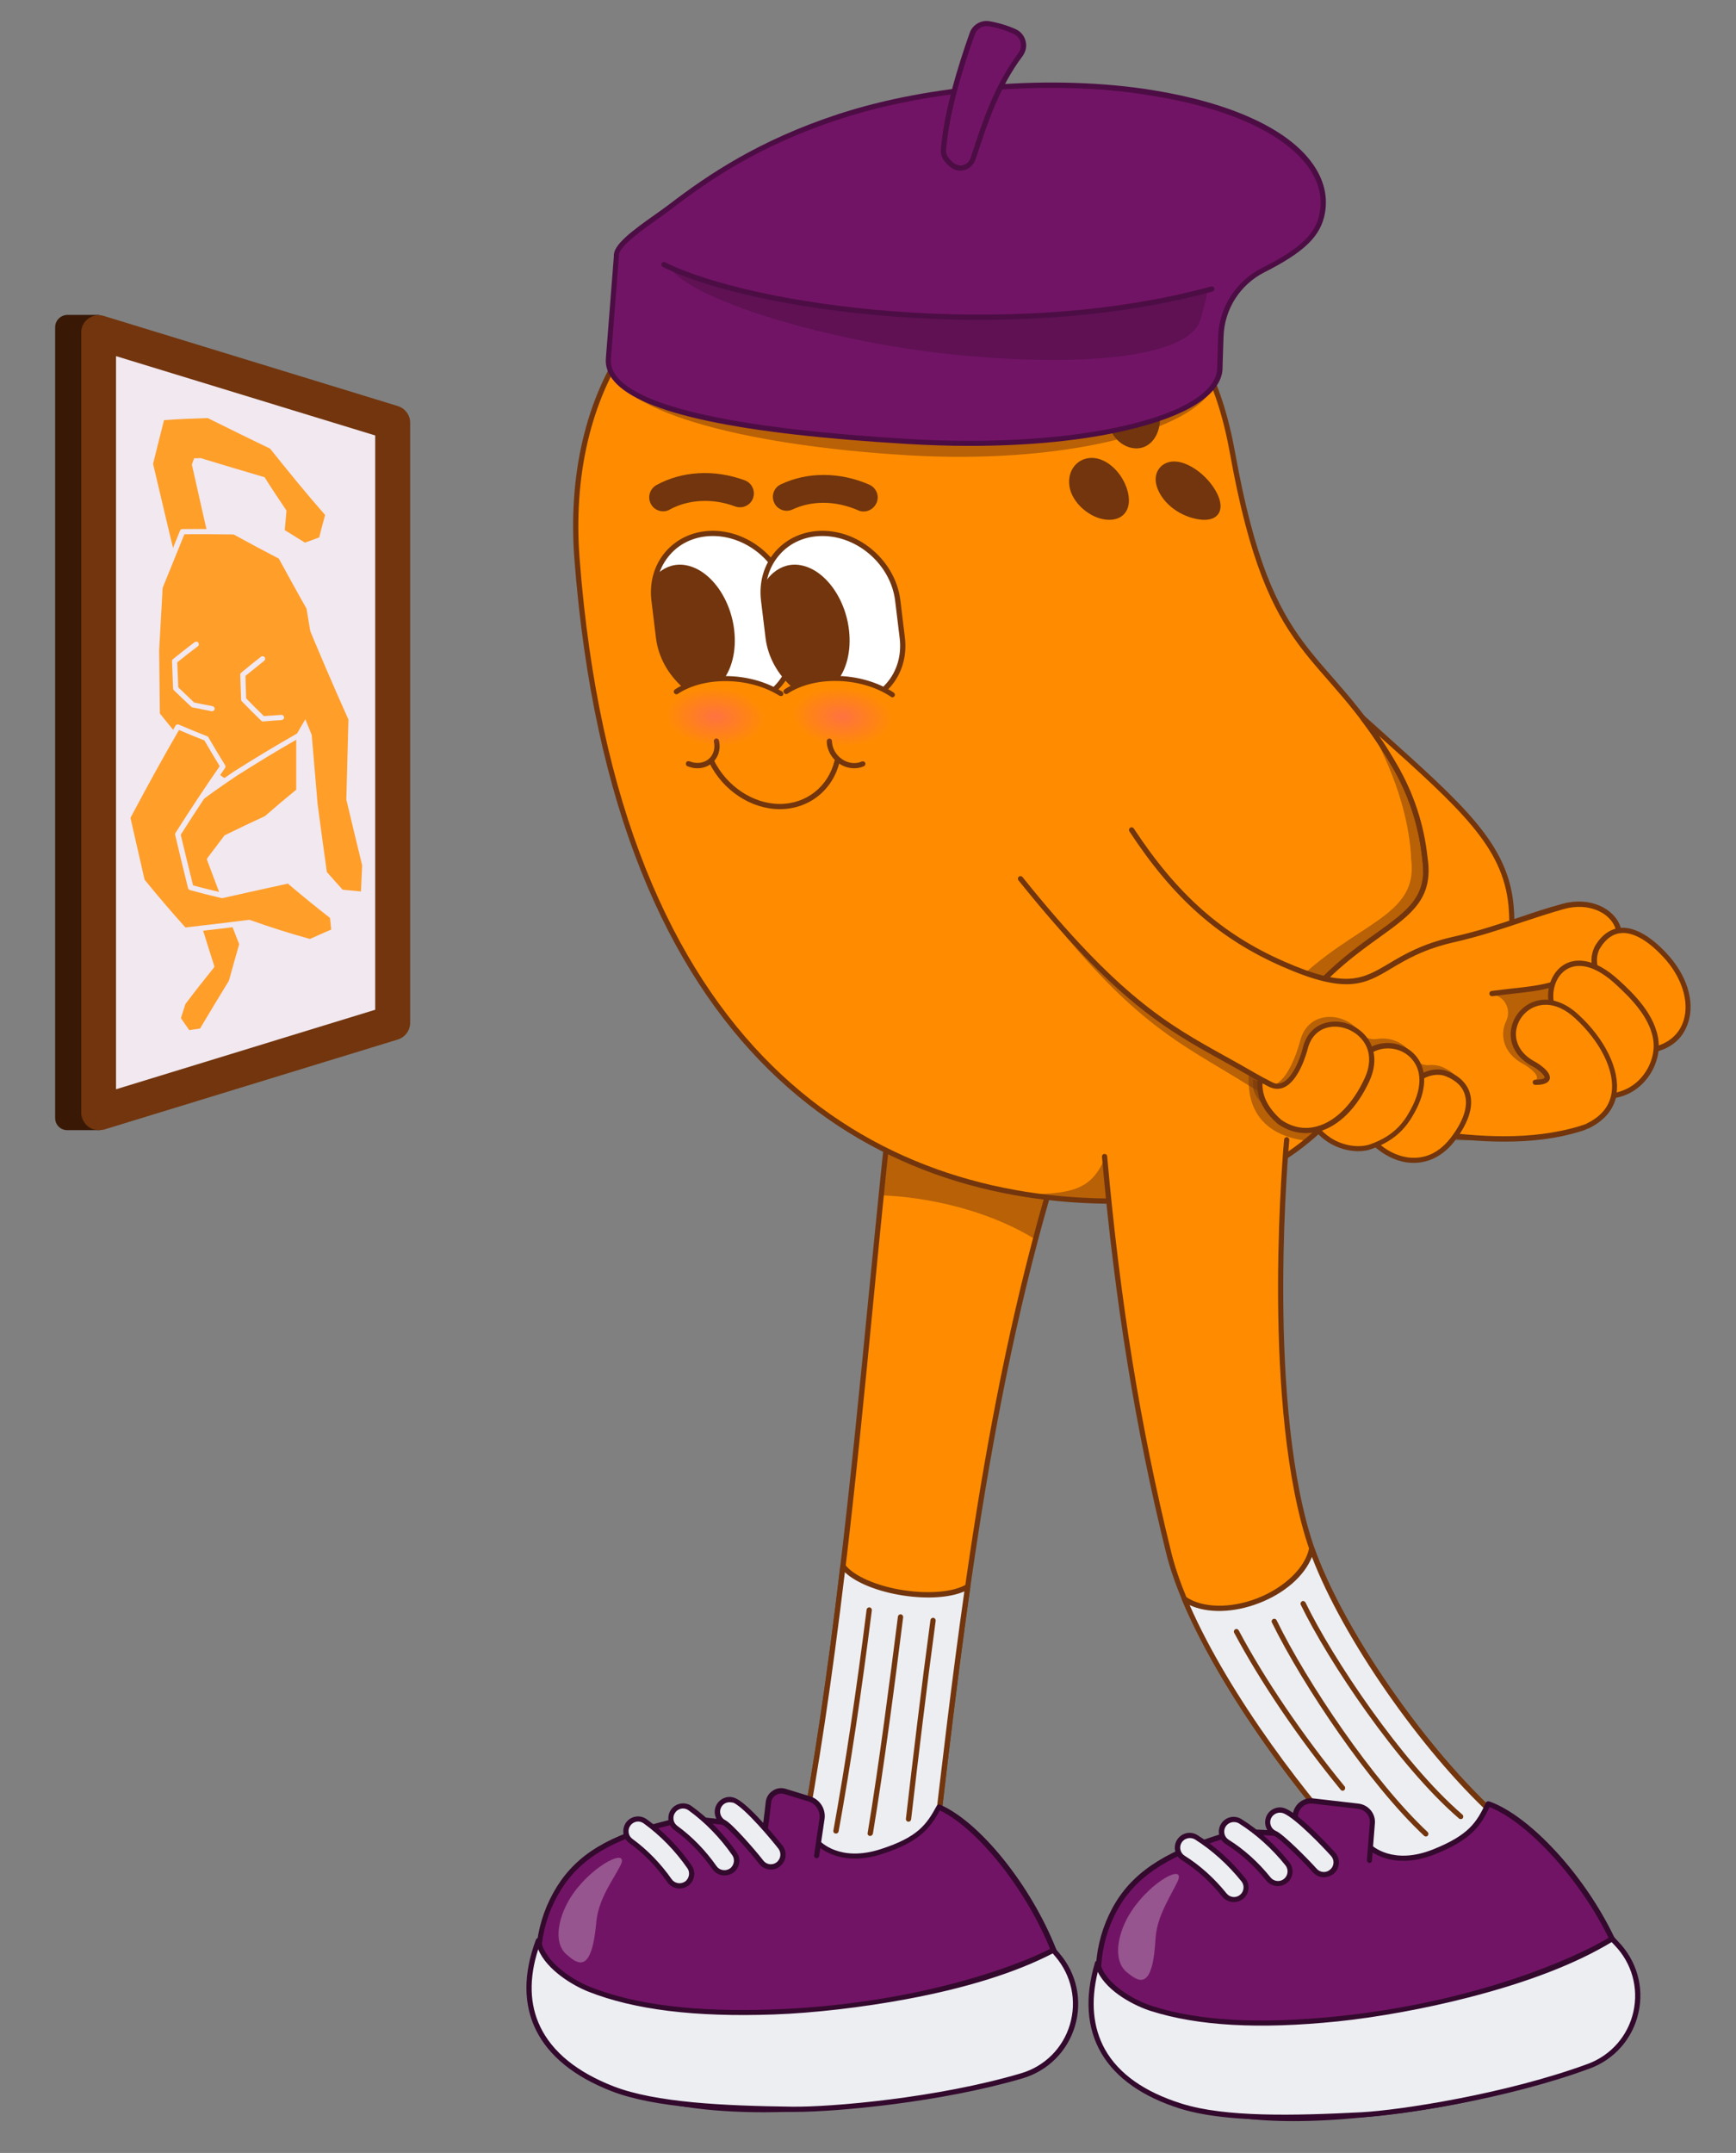 <?xml version="1.0" encoding="utf-8"?>
<!-- Generator: Adobe Illustrator 27.8.1, SVG Export Plug-In . SVG Version: 6.00 Build 0)  -->
<svg version="1.1" id="Layer_1" xmlns="http://www.w3.org/2000/svg" xmlns:xlink="http://www.w3.org/1999/xlink" x="0px" y="0px"
	 viewBox="0 0 998 1237.5" style="enable-background:new 0 0 998 1237.5;" xml:space="preserve">
<rect x="0" y="0" width="998" height="1237.5" fill="#808080" stroke="none"/>
<style type="text/css">
	.st0{fill:#391906;}
	.st1{fill:#F1E8F0;}
	.st2{fill:#72350D;}
	.st3{fill:#FF8C00;}
	.st4{opacity:0.5;clip-path:url(#SVGID_00000084504258438495307310000001879893935977719732_);}
	.st5{fill:#ECEEF2;}
	.st6{fill:#721465;}
	.st7{fill:#33092D;}
	.st8{fill:#FF8C00;stroke:#72350D;stroke-width:3;stroke-linecap:round;stroke-linejoin:round;stroke-miterlimit:10;}
	.st9{opacity:0.42;fill:#72350D;stroke:#72350D;stroke-width:3;stroke-linecap:round;stroke-linejoin:round;stroke-miterlimit:10;}
	.st10{clip-path:url(#SVGID_00000044147584451137000410000000442629996793233024_);}
	.st11{clip-path:url(#SVGID_00000108992907667724858060000005899382933161213113_);}
	.st12{fill:#FFFFFF;}
	.st13{clip-path:url(#SVGID_00000026883317623683695280000009529604383611167423_);}
	.st14{clip-path:url(#SVGID_00000137846038497873183770000016101699889734011294_);}
	.st15{clip-path:url(#SVGID_00000165935357900407041210000015425396828196748984_);}
	.st16{clip-path:url(#SVGID_00000030452248296955493790000014125339545648947329_);}
	.st17{opacity:0.5;fill:url(#SVGID_00000070103809260659444750000008078863947661355171_);}
	.st18{opacity:0.5;fill:url(#SVGID_00000114774391099532403860000016926028968530470308_);}
	.st19{opacity:0.5;}
	.st20{fill:#4C0D44;}
	.st21{fill:none;stroke:#4C0D44;stroke-width:3;stroke-linecap:round;stroke-linejoin:round;stroke-miterlimit:10;}
	.st22{opacity:0.5;clip-path:url(#SVGID_00000178183318628249049880000004325098574491266455_);}
	.st23{opacity:0.3;}
	.st24{opacity:0.5;clip-path:url(#SVGID_00000070113222659801385090000000299690590798796700_);}
	.st25{opacity:0.3;fill:#ECEEF2;}
	.st26{fill:#FE9F2A;}
	.st27{fill:none;stroke:#72350D;stroke-width:3;stroke-linecap:round;stroke-linejoin:round;stroke-miterlimit:10;}
	.st28{fill:#FF9E29;}
</style>
<path class="st0" d="M31.7,188.1v454.6c0,3.8,3.1,6.9,6.9,6.9h18.2c2.7,0,4.9-2.2,4.9-4.9v-458c0-3.1-2.5-5.7-5.7-5.7H38.7
	C34.8,181.1,31.7,184.2,31.7,188.1z"/>
<g>
	<polygon class="st1" points="225.7,587.8 56.7,639.6 56.7,191.1 225.7,242.9 	"/>
	<path class="st2" d="M56.7,649.6c-2.1,0-4.2-0.7-5.9-2c-2.5-1.9-4.1-4.9-4.1-8V191.1c0-3.2,1.5-6.2,4.1-8c2.6-1.9,5.8-2.4,8.9-1.5
		l169,51.8c4.2,1.3,7.1,5.2,7.1,9.6v344.9c0,4.4-2.9,8.3-7.1,9.6l-169,51.8C58.7,649.5,57.7,649.6,56.7,649.6z M66.7,204.7v421.4
		l149-45.7V250.3L66.7,204.7z"/>
</g>
<g>
	<g>
		<g>
			<g>
				<g>
					<g>
						<g>
							<path class="st3" d="M636.5,388.9c102.2,49.3,174.1,65.8,214.1,127.4c26.1,40.3,33.6,73.4,42.3,104.1l-90.3-3.3
								c0.9-19.3-1.8-38.6-5.6-57.3c-4.3-21.2-13.3-42.5-26.6-59.9c-22.3-29.3-46-54-81.9-65.6"/>
							<path class="st2" d="M892.9,621.9C892.8,621.9,892.8,621.9,892.9,621.9l-90.4-3.3c-0.4,0-0.8-0.2-1.1-0.5
								c-0.3-0.3-0.4-0.7-0.4-1.1c1-21.4-2.7-42.7-5.6-56.9c-4.4-21.8-13.8-42.8-26.3-59.3c-34.5-45.3-59.4-58.1-81.2-65.1
								c-0.8-0.3-1.2-1.1-1-1.9c0.3-0.8,1.1-1.2,1.9-1c37.6,12.1,61.9,38.9,82.6,66.1c12.8,16.8,22.3,38.3,26.8,60.5
								c2.8,14,6.5,35,5.7,56.2l86.8,3.1c-0.7-2.4-1.3-4.8-2-7.3c-7.9-28.7-16.1-58.3-39.5-94.4c-29.7-45.8-77-66.4-142.5-94.8
								c-21.3-9.2-45.4-19.7-71-32.1c-0.7-0.4-1.1-1.3-0.7-2c0.4-0.7,1.3-1.1,2-0.7c25.5,12.3,49.6,22.8,70.9,32
								c65.9,28.6,113.6,49.3,143.8,95.9c23.7,36.5,32.3,67.7,39.9,95.3c0.9,3.1,1.7,6.2,2.6,9.2c0.1,0.5,0,1-0.3,1.3
								C893.8,621.7,893.3,621.9,892.9,621.9z"/>
						</g>
					</g>
				</g>
			</g>
		</g>
	</g>
</g>
<g>
	<g>
		<g>
			<g>
				<path class="st3" d="M459.8,1066c19.3,20.6,42.5,40.7,72.9,37.1c17.9-151.7,33.1-306.8,80.9-452.7
					c-27.4-29.3-56.4-50.1-97.9-46.9C497.8,757.6,488.7,913.4,459.8,1066z"/>
				<path class="st2" d="M525.6,1105.1c-27.2,0-48.2-18.1-66.9-38c-0.3-0.3-0.5-0.8-0.4-1.3c20-105.8,30.7-214.8,41-320.3
					c4.6-46.6,9.3-94.8,14.8-142.1c0.1-0.7,0.7-1.3,1.4-1.3c19.8-1.5,37.8,2.2,55.1,11.4c14.2,7.6,28.2,19,44.1,35.9
					c0.4,0.4,0.5,1,0.3,1.5C571.4,784,554.8,926.3,538.8,1064c-1.5,13.1-3.1,26.3-4.6,39.4c-0.1,0.7-0.6,1.2-1.3,1.3
					C530.4,1104.9,528,1105.1,525.6,1105.1z M461.4,1065.6c19.4,20.6,41.3,39,69.9,36.2c1.5-12.7,3-25.4,4.5-38.2
					c16-137.5,32.6-279.6,76-412.8c-24.1-25.6-52.3-48.7-94.9-45.9c-5.4,46.8-10.1,94.6-14.6,140.8
					C492.1,851,481.4,959.9,461.4,1065.6z"/>
			</g>
			<g>
				<defs>
					<path id="SVGID_1_" d="M459.8,1066c19.3,20.6,42.5,40.7,72.9,37.1c17.9-151.7,33.1-306.8,80.9-452.7
						c-27.4-29.3-56.4-50.1-97.9-46.9C497.8,757.6,488.7,913.4,459.8,1066z"/>
				</defs>
				<clipPath id="SVGID_00000026127432519854962590000010701644991302934709_">
					<use xlink:href="#SVGID_1_"  style="overflow:visible;"/>
				</clipPath>
				<g style="opacity:0.5;clip-path:url(#SVGID_00000026127432519854962590000010701644991302934709_);">
					<g>
						<path class="st2" d="M532.5,689.8c32.7,5.6,60.6,18.3,77.9,33.8l13.5-79.1L468.1,618l-12.8,75.2
							C476.1,686.5,503.5,684.8,532.5,689.8z"/>
					</g>
				</g>
			</g>
		</g>
		<g>
			<path class="st5" d="M532.7,1103.2c-30.4,3.5-53.5-16.5-72.9-37.1c10.4-54.9,18.2-110.3,24.8-165.9c4.9,6.7,18.4,12.9,35,15.4
				c15.6,2.4,29.6,0.8,36.7-3.6C547.2,975.7,540.2,1039.7,532.7,1103.2z"/>
			<path class="st2" d="M525.6,1105.1c-27.2,0-48.2-18.1-66.9-38c-0.3-0.3-0.5-0.8-0.4-1.3c9.4-49.6,17.3-102.2,24.8-165.8
				c0.1-0.6,0.5-1.1,1.1-1.3c0.6-0.2,1.2,0.1,1.6,0.6c4.8,6.5,18.4,12.5,34,14.8c14.7,2.2,28.7,0.9,35.7-3.4c0.5-0.3,1.1-0.3,1.6,0
				c0.5,0.3,0.7,0.9,0.7,1.5c-7.2,50.6-13.3,102.2-19.1,152.1c-1.5,13-3,26-4.6,39c-0.1,0.7-0.6,1.2-1.3,1.3
				C530.4,1104.9,528,1105.1,525.6,1105.1z M532.7,1103.2L532.7,1103.2L532.7,1103.2z M461.4,1065.6c19.4,20.6,41.3,39,69.9,36.2
				c1.5-12.6,3-25.2,4.4-37.8c5.7-48.9,11.6-99.5,18.7-149.3c-8.1,3.6-21.1,4.5-35.1,2.4c-14.5-2.2-27.2-7.3-33.6-13.4
				C478.3,965.5,470.6,1017,461.4,1065.6z"/>
		</g>
		<g>
			<path class="st2" d="M480.6,1053.9c-0.1,0-0.2,0-0.3,0c-0.8-0.1-1.4-0.9-1.2-1.7c7-38.7,13.2-80.2,19.1-127
				c0.1-0.8,0.9-1.4,1.7-1.3c0.8,0.1,1.4,0.9,1.3,1.7c-5.9,46.8-12.1,88.4-19.1,127.1C482,1053.4,481.3,1053.9,480.6,1053.9z"/>
		</g>
		<g>
			<path class="st2" d="M500.2,1055.3c-0.1,0-0.2,0-0.2,0c-0.8-0.1-1.4-0.9-1.2-1.7c6.6-39.9,12.7-87.5,17.4-124.4
				c0.1-0.8,0.9-1.4,1.7-1.3c0.8,0.1,1.4,0.9,1.3,1.7c-4.6,37-10.8,84.6-17.4,124.5C501.5,1054.8,500.9,1055.3,500.2,1055.3z"/>
		</g>
		<g>
			<path class="st2" d="M522.3,1047.1c-0.1,0-0.1,0-0.2,0c-0.8-0.1-1.4-0.8-1.3-1.7c4-34.7,8.8-74.9,14.1-114.2
				c0.1-0.8,0.9-1.4,1.7-1.3c0.8,0.1,1.4,0.9,1.3,1.7c-5.3,39.2-10.1,79.5-14.1,114.1C523.7,1046.5,523.1,1047.1,522.3,1047.1z"/>
		</g>
	</g>
	<g>
		<g>
			<path class="st6" d="M469.9,1058.8c0,0-28-8-48.6-10.6c-20.6-2.6-24.8-3.9-43.1,1.2c-31.4,8.7-48.2,20.3-58.9,39.5
				c-23,41.6-3.7,94.3,40.5,111.7c24.8,9.8,57.3,13.1,95.5,11.7c34.2-1.2,99.6-5,143.1-30.3c0,0,17.6-34.9,7.2-61.2
				c-14.3-36.2-43.5-72.4-65.9-82.1c-5.9,10.9-11.1,18.4-32.9,25.5C481.8,1072.5,469.9,1058.8,469.9,1058.8z"/>
			<path class="st7" d="M439.2,1214.1c-33.1,0-59.4-4-80-12.1c-21.6-8.5-38.5-26-46.4-48c-7.8-21.8-5.9-45.8,5.2-65.9
				c11-19.9,28.3-31.6,59.8-40.2c17-4.7,22.1-4,38.8-1.9c1.5,0.2,3.2,0.4,4.9,0.6c20.5,2.6,48.5,10.6,48.8,10.7
				c0.3,0.1,0.5,0.2,0.7,0.5c0.5,0.6,11.7,12.8,35.5,5c21-6.8,26.1-13.9,32-24.8c0.4-0.7,1.2-1,1.9-0.7
				c22.9,9.9,52.2,46.3,66.7,82.9c5.5,14,3.2,30.2,0.3,41.4c-3.1,12-7.5,20.7-7.6,21c-0.1,0.3-0.3,0.5-0.6,0.6
				c-46.6,27.1-119.7,29.7-143.8,30.5C449.8,1214,444.4,1214.1,439.2,1214.1z M398.7,1047.4c-5.8,0-11.2,1-20.2,3.4
				c-30.6,8.4-47.4,19.7-58,38.8c-10.7,19.3-12.5,42.4-5,63.4c7.6,21.2,23.9,38,44.7,46.2c23.5,9.2,54.5,13,94.9,11.6
				c95.3-3.4,130.2-23,142-29.9c1.9-3.9,16.4-35.7,7-59.6c-13.7-34.7-42.1-70.4-63.8-80.7c-5.8,10.5-11.8,18.1-33,25
				c-13.4,4.4-23.1,2.6-29,0.3c-5.3-2.1-8.4-4.9-9.4-5.9c-3.5-1-29-8-48-10.5c-1.8-0.2-3.4-0.4-4.9-0.6
				C408.6,1048.1,403.5,1047.4,398.7,1047.4z"/>
		</g>
		<g>
			<path class="st6" d="M469.5,1066.6l3.1-21c0.7-5.1-2.3-10-7.3-11.5l-14-4.3c-4.5-1.4-9.1,1.6-9.6,6.3c-0.7,6.6-1.6,14.5-2.9,21.1
				"/>
			<path class="st7" d="M469.5,1068.1c-0.1,0-0.1,0-0.2,0c-0.8-0.1-1.4-0.9-1.3-1.7l3.1-21c0.6-4.4-2-8.6-6.2-9.9l-14-4.3
				c-1.7-0.5-3.5-0.3-5,0.7c-1.5,1-2.4,2.5-2.6,4.3c-0.7,6.5-1.6,14.5-3,21.2c-0.2,0.8-0.9,1.3-1.8,1.2c-0.8-0.2-1.3-1-1.2-1.8
				c1.3-6.6,2.2-14.6,2.9-21c0.3-2.7,1.7-5,4-6.5c2.2-1.5,5-1.9,7.5-1.1l14,4.3c5.7,1.8,9.2,7.3,8.3,13.2l-3.1,21
				C470.9,1067.6,470.2,1068.1,469.5,1068.1z"/>
		</g>
		<g>
			<g>
				<path class="st5" d="M421.6,1074.2c2.2-2.4,2.5-6,0.6-8.7c-7.1-10.2-15.9-19.3-25.4-26.1c-3.1-2.3-7.5-1.5-9.8,1.6
					c-2.3,3.1-1.5,7.5,1.6,9.8c8.3,6,15.9,13.8,22.1,22.8c2.2,3.2,6.6,4,9.7,1.8C420.9,1074.9,421.3,1074.6,421.6,1074.2z"/>
				<path class="st7" d="M416.5,1078c-2.7,0-5.3-1.3-7-3.7c-6.1-8.8-13.6-16.5-21.8-22.4c-1.8-1.3-3.1-3.3-3.4-5.5s0.2-4.5,1.5-6.3
					c2.7-3.8,8.1-4.7,11.9-1.9c9.7,7,18.6,16.1,25.8,26.5c2.3,3.3,2,7.6-0.7,10.6l0,0c-0.4,0.5-0.9,0.9-1.4,1.2
					C419.9,1077.5,418.2,1078,416.5,1078z M392.7,1039.5c-1.7,0-3.4,0.8-4.5,2.3c-0.9,1.2-1.2,2.6-1,4.1s1,2.7,2.2,3.6
					c8.4,6.1,16.2,14.1,22.5,23.1c1.7,2.5,5.2,3.1,7.7,1.4c0.3-0.2,0.7-0.5,0.9-0.8c1.7-1.9,1.9-4.8,0.5-6.8
					c-7-10.1-15.7-19-25.1-25.8C395,1039.9,393.8,1039.5,392.7,1039.5z M421.7,1074.2L421.7,1074.2L421.7,1074.2z"/>
			</g>
		</g>
		<g>
			<g>
				<path class="st5" d="M395.8,1081.7c2.2-2.4,2.5-6,0.6-8.7c-7.1-10.2-15.9-19.3-25.4-26.1c-3.1-2.3-7.5-1.5-9.8,1.6
					c-2.3,3.1-1.5,7.5,1.6,9.8c8.3,6,15.9,13.8,22.1,22.8c2.2,3.2,6.6,4,9.7,1.8C395.1,1082.4,395.4,1082.1,395.8,1081.7z"/>
				<path class="st7" d="M390.6,1085.5c-2.7,0-5.3-1.3-7-3.7c-6.1-8.8-13.6-16.6-21.8-22.4c-1.8-1.3-3.1-3.3-3.4-5.5
					s0.2-4.5,1.5-6.3c2.7-3.8,8.1-4.7,11.9-1.9c9.7,7,18.6,16.1,25.8,26.5c2.3,3.3,2,7.6-0.7,10.6l0,0c-0.4,0.5-0.9,0.9-1.4,1.2
					C394,1085,392.3,1085.5,390.6,1085.5z M366.9,1047c-1.7,0-3.4,0.8-4.5,2.3c-0.9,1.2-1.2,2.6-1,4.1c0.2,1.5,1,2.7,2.2,3.6
					c8.4,6.1,16.2,14.1,22.5,23.1c1.7,2.5,5.2,3.1,7.7,1.4c0.3-0.2,0.7-0.5,0.9-0.8c1.7-1.9,1.9-4.8,0.5-6.8
					c-7-10.1-15.7-19-25.1-25.8C369.1,1047.4,368,1047,366.9,1047z M395.8,1081.7L395.8,1081.7L395.8,1081.7z"/>
			</g>
		</g>
		<g>
			<g>
				<path class="st5" d="M448.4,1070.9c2.3-2.5,2.5-6.2,0.4-9c-0.2-0.2-18.1-23-26.4-26.8c-3.5-1.6-7.7-0.1-9.3,3.4
					c-1.6,3.5-0.1,7.7,3.4,9.3c3.5,1.9,16.2,16.1,21.2,22.6c2.4,3.1,6.7,3.6,9.8,1.3C447.8,1071.4,448.1,1071.2,448.4,1070.9z"/>
				<path class="st7" d="M443.2,1074.6c-2.6,0-5.1-1.1-6.8-3.3c-5.3-7-17.6-20.6-20.7-22.2c-4.2-2-6-7-4-11.3c1-2.1,2.7-3.6,4.8-4.4
					c2.1-0.8,4.4-0.7,6.5,0.3c8.7,4,26.7,27,26.9,27.2c2.5,3.3,2.3,7.9-0.5,10.9l0,0c-0.3,0.4-0.7,0.7-1.1,1
					C446.9,1074.1,445,1074.6,443.2,1074.6z M419.5,1035.9c-0.6,0-1.3,0.1-1.9,0.3c-1.4,0.5-2.5,1.5-3.1,2.8c-1.3,2.7-0.1,6,2.6,7.3
					c4.1,2.2,17.4,17.5,21.7,23.1c1.8,2.4,5.3,2.9,7.7,1c0.3-0.2,0.5-0.4,0.7-0.7c0,0,0,0,0,0c1.8-2,1.9-4.9,0.3-7.1
					c-3.4-4.4-18.9-23.1-25.8-26.4C421,1036.1,420.3,1035.9,419.5,1035.9z"/>
			</g>
		</g>
		<g>
			<path class="st5" d="M309.5,1115.4c2,12.7,18,23.6,29.3,28.1c27.5,10.8,63.5,14.5,105.9,13c36.5-1.3,112.7-10.3,160.8-35.6
				c0.6,0.7,1.4,1.7,2.3,2.8c20.3,23.8,9.5,60.5-20.5,69.4c-46.6,13.8-107.6,19.5-132.1,19.2c-38.3-0.5-78.3-2.2-103.1-11.8
				C308.4,1183.7,295.6,1152.8,309.5,1115.4z"/>
			<path class="st7" d="M457.1,1213.9c-0.6,0-1.2,0-1.8,0c-39.2-0.5-78.9-2.3-103.7-11.9c-42.8-16.6-58.3-47.5-43.5-87.1
				c0.2-0.6,0.9-1,1.6-1c0.7,0.1,1.2,0.6,1.3,1.3c1.9,12.3,18,22.8,28.4,26.9c26,10.3,60.5,14.5,105.3,12.9
				c78.5-2.8,137.6-23.6,160.2-35.4c0.6-0.3,1.4-0.2,1.9,0.4c0.5,0.7,1.3,1.6,2.3,2.8c9.9,11.6,13.2,27.1,8.9,41.7
				c-4.3,14.6-15.6,25.8-30.1,30.1C541.1,1208.4,481,1213.9,457.1,1213.9z M309.4,1120.4c-5.4,16.8-5,31.8,1.2,44.6
				c7,14.5,21.1,26,42.1,34.2c24.3,9.4,63.7,11.2,102.6,11.7c22.4,0.3,83.9-5,131.7-19.2c13.6-4,24.1-14.5,28.1-28.1
				c4-13.6,0.9-28.1-8.3-38.9c-0.6-0.7-1.1-1.3-1.6-1.9c-21.3,11-49.6,19.9-84.1,26.3c-25.1,4.7-53.6,8-76.3,8.8
				c-45.3,1.6-80.1-2.7-106.5-13.1C329.9,1141.5,314.4,1132.6,309.4,1120.4z"/>
		</g>
	</g>
</g>
<g>
	<g>
		<path class="st8" d="M641.9,690.4c59.8-0.3,105.1-20,137.1-64.4c32.7-45.2,60.7-120.9,22.7-185.9c-41.1-70.4-71-57-93-179
			c-15-83.4-60.5-134-234-124c-104,6-150.2,90.1-143,184C353.7,608.1,502.7,691.1,641.9,690.4z"/>
	</g>
</g>
<g>
	<g>
		<path class="st2" d="M637.2,236.5c-1.7,10.1,5,19.4,13.6,21c8.6,1.6,15.2-5.1,16-15c0.7-10-3.8-19.5-11.5-21.2
			C647.6,219.5,638.9,226.4,637.2,236.5z"/>
		<g>
			<path class="st2" d="M665.1,279.9c3.4,10.1,14.1,17.3,24.5,18.7c10,1.4,14.5-4.5,10.8-13.4c-3.6-8.7-13.4-17.9-22.7-19.7
				C668.6,263.8,662.1,270.9,665.1,279.9z"/>
			<path class="st2" d="M614.8,279.5c1.4,9.5,11.8,18.4,21.2,19.2c9.6,0.9,14.7-5.7,12.5-15.4c-2.2-9.7-10.2-18.8-19.1-20
				C620.4,262.2,613.3,269.6,614.8,279.5z"/>
		</g>
	</g>
</g>
<g>
	<g>
		<g>
			<g>
				<g>
					<path class="st2" d="M491.1,441.6c-3,0-6-0.9-8.7-2.7c-4.4-3-7.1-7.9-7.1-12.9c0-0.8,0.7-1.5,1.5-1.5c0,0,0,0,0,0
						c0.8,0,1.5,0.7,1.5,1.5c0,4,2.3,8,5.8,10.4c3.5,2.4,7.9,2.9,11.3,1.3c0.8-0.3,1.6,0,2,0.7c0.3,0.8,0,1.6-0.7,2
						C494.9,441.2,493,441.6,491.1,441.6z"/>
				</g>
			</g>
			<g>
				<path class="st2" d="M448.3,465.1c-16.5,0-32.9-10.8-40.7-27c-0.4-0.7-0.1-1.6,0.7-2c0.7-0.4,1.6-0.1,2,0.7
					c7.4,15.1,22.6,25.3,38,25.3c15.3,0,27.9-10,31.5-25c0.2-0.8,1-1.3,1.8-1.1c0.8,0.2,1.3,1,1.1,1.8
					C478.8,454.2,465,465.1,448.3,465.1z"/>
			</g>
			<g>
				<g>
					<path class="st2" d="M400.9,441.6c-1.9,0-3.9-0.4-5.7-1.2c-0.8-0.3-1.1-1.2-0.8-2c0.3-0.8,1.2-1.1,2-0.8
						c3.9,1.6,8,1.1,10.9-1.2c2.8-2.3,4-6.2,3.1-10.1c-0.2-0.8,0.3-1.6,1.1-1.8c0.8-0.2,1.6,0.3,1.8,1.1c1.2,5.1-0.4,10.1-4.1,13.1
						C406.8,440.7,403.9,441.6,400.9,441.6z"/>
				</g>
			</g>
		</g>
		<path class="st9" d="M492.6,437.5"/>
		<g>
			<defs>
				<path id="SVGID_00000165210687867562834660000004837603992917303479_" d="M459.7,297.5l12.3,100h-25c-8.2-4.7-18.7-7.5-29.9-7.5
					c-11.2,0-21,2.8-28.1,7.5h-17l-12.3-100H459.7z"/>
			</defs>
			<clipPath id="SVGID_00000176026935680082609960000003960035752564073874_">
				<use xlink:href="#SVGID_00000165210687867562834660000004837603992917303479_"  style="overflow:visible;"/>
			</clipPath>
			<g style="clip-path:url(#SVGID_00000176026935680082609960000003960035752564073874_);">
				<g>
					<defs>
						<path id="SVGID_00000108274273936532175050000006043756000520808370_" d="M455.7,366.5l-2.6-21.4c-2.6-21.3-22-38.5-43.3-38.5
							h0c-21.3,0-36.4,17.3-33.8,38.5l2.6,21.4c2.6,21.3,22,38.5,43.3,38.5h0C443.2,405.1,458.3,387.8,455.7,366.5z"/>
					</defs>
					<use xlink:href="#SVGID_00000108274273936532175050000006043756000520808370_"  style="overflow:visible;fill:#FFFFFF;"/>
					<clipPath id="SVGID_00000136402032173242820790000000932562453557157763_">
						<use xlink:href="#SVGID_00000108274273936532175050000006043756000520808370_"  style="overflow:visible;"/>
					</clipPath>
					<g style="clip-path:url(#SVGID_00000136402032173242820790000000932562453557157763_);">
						<polygon class="st12" points="436.1,340 440.7,352.8 409,352.6 						"/>
					</g>
				</g>
				<g>
					<g>
						<defs>
							<path id="SVGID_00000154421486879179350260000007065479188568891016_" d="M455.7,366.5l-2.6-21.4
								c-2.6-21.3-22-38.5-43.3-38.5h0c-21.3,0-36.4,17.3-33.8,38.5l2.6,21.4c2.6,21.3,22,38.5,43.3,38.5h0
								C443.2,405.1,458.3,387.8,455.7,366.5z"/>
						</defs>
						<clipPath id="SVGID_00000044138354939660124700000017286429299636240539_">
							<use xlink:href="#SVGID_00000154421486879179350260000007065479188568891016_"  style="overflow:visible;"/>
						</clipPath>
						<g style="clip-path:url(#SVGID_00000044138354939660124700000017286429299636240539_);">
							
								<ellipse transform="matrix(0.973 -0.233 0.233 0.973 -73.284 101.852)" class="st2" cx="395.4" cy="361.8" rx="25.5" ry="37.1"/>
							<path class="st2" d="M400,399.2c-1.2,0-2.4-0.1-3.6-0.3c-14.8-2.7-27.4-21.4-28-41.7l0,0c-0.4-11.7,3.4-22.2,10.1-27.9
								c4.6-3.9,10.1-5.5,15.9-4.4c14.8,2.7,27.4,21.4,28,41.7c0.4,11.7-3.4,22.2-10.1,27.9C408.7,397.6,404.5,399.2,400,399.2z
								 M390.9,326c-4.2,0-8,1.5-11.4,4.4c-6.3,5.5-9.9,15.4-9.6,26.7l0,0c0.6,19.7,12.6,37.7,26.7,40.3c5.4,1,10.5-0.4,14.7-4.1
								c6.3-5.5,9.9-15.4,9.6-26.7c-0.6-19.7-12.6-37.7-26.7-40.3C393.1,326.1,392,326,390.9,326z"/>
						</g>
					</g>
					<g>
						<path class="st2" d="M421.9,406.6c-22,0-42.1-17.9-44.8-39.9l-2.6-21.4c-1.3-10.8,1.7-20.9,8.4-28.5
							c6.7-7.5,16.2-11.7,26.9-11.7c22,0,42.1,17.9,44.8,39.9l2.6,21.4c1.3,10.8-1.7,20.9-8.4,28.5
							C442.1,402.4,432.6,406.6,421.9,406.6z M409.8,308.1c-9.8,0-18.6,3.8-24.6,10.7c-6.2,7-8.9,16.3-7.7,26.2l2.6,21.4
							c2.5,20.5,21.3,37.2,41.8,37.2c9.8,0,18.6-3.8,24.6-10.7c6.2-7,8.9-16.3,7.7-26.2l-2.6-21.4
							C449.1,324.8,430.3,308.1,409.8,308.1z"/>
					</g>
				</g>
			</g>
		</g>
		<g>
			<defs>
				<path id="SVGID_00000108998851710497321400000005340108650030490287_" d="M522.7,297.5l12.3,100h-25c-8.2-4.7-18.7-7.5-29.9-7.5
					c-11.2,0-21,2.8-28.1,7.5h-17l-12.3-100H522.7z"/>
			</defs>
			<clipPath id="SVGID_00000029011528260933293370000005251912737904451762_">
				<use xlink:href="#SVGID_00000108998851710497321400000005340108650030490287_"  style="overflow:visible;"/>
			</clipPath>
			<g style="clip-path:url(#SVGID_00000029011528260933293370000005251912737904451762_);">
				<g>
					<defs>
						<path id="SVGID_00000114075861402566424890000001325555586009996954_" d="M518.7,366.5l-2.6-21.4c-2.6-21.3-22-38.5-43.3-38.5
							h0c-21.3,0-36.4,17.3-33.8,38.5l2.6,21.4c2.6,21.3,22,38.5,43.3,38.5h0C506.2,405.1,521.3,387.8,518.7,366.5z"/>
					</defs>
					<use xlink:href="#SVGID_00000114075861402566424890000001325555586009996954_"  style="overflow:visible;fill:#FFFFFF;"/>
					<clipPath id="SVGID_00000134236880576150887860000017968145937932842393_">
						<use xlink:href="#SVGID_00000114075861402566424890000001325555586009996954_"  style="overflow:visible;"/>
					</clipPath>
					<g style="clip-path:url(#SVGID_00000134236880576150887860000017968145937932842393_);">
						<polygon class="st12" points="499.1,340 503.7,352.8 472,352.6 						"/>
					</g>
				</g>
				<g>
					<g>
						<defs>
							<path id="SVGID_00000106115301612166745850000010768186609863987885_" d="M518.7,366.5l-2.6-21.4
								c-2.6-21.3-22-38.5-43.3-38.5h0c-21.3,0-36.4,17.3-33.8,38.5l2.6,21.4c2.6,21.3,22,38.5,43.3,38.5h0
								C506.2,405.1,521.3,387.8,518.7,366.5z"/>
						</defs>
						<clipPath id="SVGID_00000002354044243764579840000002107859089908960654_">
							<use xlink:href="#SVGID_00000106115301612166745850000010768186609863987885_"  style="overflow:visible;"/>
						</clipPath>
						<g style="clip-path:url(#SVGID_00000002354044243764579840000002107859089908960654_);">
							
								<ellipse transform="matrix(0.973 -0.233 0.233 0.973 -71.475 117.196)" class="st2" cx="461.4" cy="361.8" rx="25.5" ry="37.1"/>
							<path class="st2" d="M466,399.2c-1.2,0-2.4-0.1-3.6-0.3c-14.8-2.7-27.4-21.4-28-41.7l0,0c-0.4-11.7,3.4-22.2,10.1-27.9
								c4.6-3.9,10.1-5.5,15.9-4.4c14.8,2.7,27.4,21.4,28,41.7c0.4,11.7-3.4,22.2-10.1,27.9C474.7,397.6,470.5,399.2,466,399.2z
								 M456.9,326c-4.2,0-8,1.5-11.4,4.4c-6.3,5.5-9.9,15.4-9.6,26.7l0,0c0.6,19.7,12.6,37.7,26.7,40.3c5.4,1,10.5-0.4,14.7-4.1
								c6.3-5.5,9.9-15.4,9.6-26.7c-0.6-19.7-12.6-37.7-26.7-40.3C459.1,326.1,458,326,456.9,326z"/>
						</g>
					</g>
					<g>
						<path class="st2" d="M484.9,406.6c-22,0-42.1-17.9-44.8-39.9l-2.6-21.4c-1.3-10.8,1.7-20.9,8.4-28.5
							c6.7-7.5,16.2-11.7,26.9-11.7c22,0,42.1,17.9,44.8,39.9l2.6,21.4c1.3,10.8-1.7,20.9-8.4,28.5
							C505.1,402.4,495.6,406.6,484.9,406.6z M472.8,308.1c-9.8,0-18.6,3.8-24.6,10.7c-6.2,7-8.9,16.3-7.7,26.2l2.6,21.4
							c2.5,20.5,21.3,37.2,41.8,37.2c9.8,0,18.6-3.8,24.6-10.7c6.2-7,8.9-16.3,7.7-26.2l-2.6-21.4
							C512.1,324.8,493.3,308.1,472.8,308.1z"/>
					</g>
				</g>
			</g>
		</g>
		
			<radialGradient id="SVGID_00000070088823389227792720000012903770952887028121_" cx="-1222.319" cy="411.96" r="28.792" gradientTransform="matrix(-1 0 7.367074e-02 0.6 -768.45 164.784)" gradientUnits="userSpaceOnUse">
			<stop  offset="0" style="stop-color:#FF5982"/>
			<stop  offset="1" style="stop-color:#FF5982;stop-opacity:0"/>
		</radialGradient>
		<path style="opacity:0.5;fill:url(#SVGID_00000070088823389227792720000012903770952887028121_);" d="M521.2,412
			c-1.2-9.4-18.7-17-39.1-17s-36.1,7.6-34.9,17c1.2,9.4,18.7,17,39.1,17C506.7,429,522.4,421.3,521.2,412z"/>
		
			<radialGradient id="SVGID_00000063628828630777652620000013463590811928713141_" cx="-1149.319" cy="411.96" r="28.792" gradientTransform="matrix(-1 0 7.367074e-02 0.6 -768.45 164.784)" gradientUnits="userSpaceOnUse">
			<stop  offset="0" style="stop-color:#FF5982"/>
			<stop  offset="1" style="stop-color:#FF5982;stop-opacity:0"/>
		</radialGradient>
		<path style="opacity:0.5;fill:url(#SVGID_00000063628828630777652620000013463590811928713141_);" d="M448.2,412
			c-1.2-9.4-18.7-17-39.1-17s-36.1,7.6-34.9,17c1.2,9.4,18.7,17,39.1,17C433.7,429,449.4,421.3,448.2,412z"/>
		<g>
			<g>
				<path class="st2" d="M448.9,400.1c-0.3,0-0.6-0.1-0.8-0.2c-8.6-5.4-19.7-8.4-31.1-8.4c-10.5,0-20.2,2.6-27.3,7.3
					c-0.7,0.5-1.6,0.3-2.1-0.4c-0.5-0.7-0.3-1.6,0.4-2.1c7.6-5,17.9-7.7,28.9-7.7c12,0,23.6,3.2,32.7,8.9c0.7,0.4,0.9,1.4,0.5,2.1
					C449.9,399.9,449.4,400.1,448.9,400.1z"/>
			</g>
		</g>
		<g>
			<g>
				<path class="st2" d="M513,400.8c-0.3,0-0.6-0.1-0.8-0.3c-8.6-5.8-20.3-9.1-32.1-9.1c-10.5,0-20.2,2.6-27.3,7.3
					c-0.7,0.5-1.6,0.3-2.1-0.4c-0.5-0.7-0.3-1.6,0.4-2.1c7.6-5,17.9-7.7,28.9-7.7c12.4,0,24.7,3.5,33.8,9.6c0.7,0.5,0.9,1.4,0.4,2.1
					C513.9,400.6,513.4,400.8,513,400.8z"/>
			</g>
		</g>
	</g>
	<g>
		<path class="st2" d="M496.5,294c-1.1,0-2.2-0.2-3.2-0.7c-6.5-2.8-13.2-4.3-19.9-4.3c-6.4,0-12.3,1.3-17.7,3.8
			c-4,1.9-8.8,0.2-10.6-3.8c-1.9-4-0.2-8.8,3.8-10.6c7.6-3.6,15.8-5.4,24.6-5.4c9,0,17.8,1.9,26.3,5.6c4,1.8,5.9,6.5,4.1,10.5
			C502.5,292.2,499.5,294,496.5,294z"/>
	</g>
	<g>
		<path class="st2" d="M381.2,293.9c-2.8,0-5.6-1.5-7-4.2c-2.1-3.9-0.7-8.7,3.2-10.9c7.3-4,15.5-6.3,24.2-6.8
			c9-0.5,17.9,0.9,26.6,4.1c4.1,1.5,6.2,6.1,4.7,10.3c-1.5,4.1-6.1,6.2-10.3,4.7c-6.6-2.5-13.4-3.5-20.1-3.1
			c-6.4,0.4-12.2,2-17.5,4.9C383.9,293.6,382.5,293.9,381.2,293.9z"/>
	</g>
</g>
<g>
	<g class="st19">
		<g>
			<path class="st2" d="M853.6,520.2c-3.6-36.5-14-55.7-68.4-104.6c5.8,7.7,12.7,23.1,17,35c9,25,9,42.8,9,43
				c5,37-39.5,36.5-77.8,83.3c-14,17.1-33.2,71.7,16.8,78.7c0,0,21.9-22.6,25-18c0.2,0.9,55.2-8.6,64.4-31.6
				C849.6,581.3,856.2,545.7,853.6,520.2z"/>
		</g>
	</g>
	<g>
		<path class="st3" d="M868.6,520.2c-3.6-36.5-30.8-58.7-85.2-107.6c5.8,7.7,11.9,16.6,18.3,27.5c10.1,17.2,15.5,35.2,17.4,53.1
			c0,0.2,0.1,0.5,0.1,0.7c5,37-32.6,36.1-70.8,83c-14,17.1-9.4,57.8-3.1,52c2.7,6.6,7.7,6.3,10.8,10.9c0.2,0.9,89.3-10.9,98.5-33.9
			C864.6,581.3,871.2,545.7,868.6,520.2z"/>
		<path class="st2" d="M756.3,641.4c-0.1,0-0.2,0-0.2,0c-0.6-0.1-1-0.4-1.2-0.7v0c-1.1-1.7-2.6-2.6-4.2-3.7
			c-2.1-1.3-4.4-2.8-6.1-6.1c-0.9,0.2-1.9-0.1-2.7-0.9c-5.4-5-7.5-38.5,5.3-54.1c15.7-19.2,31.3-30.5,43.9-39.5
			c18.4-13.2,29.5-21.2,26.6-42.3c0-0.1,0-0.3-0.1-0.4l0-0.3c-2-18.9-7.8-36.5-17.2-52.6c-5.7-9.8-11.7-18.7-18.2-27.3
			c-0.5-0.6-0.4-1.5,0.2-2c0.6-0.5,1.4-0.5,2,0c3.3,3,6.5,5.8,9.6,8.6c48.4,43.4,72.7,65.1,76.1,99.9l0,0
			c2.4,24.2-3.4,59.8-14.1,86.5C846.7,629.8,762.1,641.4,756.3,641.4z M757.7,639.6C757.7,639.6,757.7,639.6,757.7,639.6
			C757.7,639.6,757.7,639.6,757.7,639.6z M757.6,639.4c0,0.1,0.1,0.2,0.1,0.3C757.6,639.5,757.6,639.4,757.6,639.4z M745.4,627.5
			c0.1,0,0.2,0,0.3,0c0.5,0.1,0.9,0.4,1.1,0.9c1.4,3.4,3.4,4.7,5.6,6.1c1.6,1,3.2,2.1,4.6,3.9c8-0.5,88-12.1,96.3-33
			c10.5-26.3,16.2-61.3,13.9-85l0,0c-3.3-33.5-27.1-55-74.4-97.4c3.6,5.2,7,10.7,10.3,16.4c9.6,16.5,15.6,34.5,17.6,53.7l0,0.1
			c0,0.2,0.1,0.4,0.1,0.5c3.1,22.8-9.2,31.7-27.8,45.1c-12.4,8.9-27.9,20.1-43.3,39c-9.8,12-10,36.4-7.3,46.2c0.9,3.2,1.7,3.9,1.9,4
			c0,0,0.1-0.1,0.2-0.2C744.6,627.6,745,627.5,745.4,627.5z"/>
	</g>
	<g class="st19">
		<path class="st2" d="M587.8,506.7c62.3,83.1,90,92,130.2,117.3c26.6,16.8,80.7,25.3,112.2,30.6c29.4,5,57.6-11.1,39-34
			c-22.9-28.2,13.7-30.7,38-1l-33,4c0.1,0,24.9,1,25,1c0.8-0.3,7.3-4.7,8-5c21.5-9.4,21.1,9.2,9.4-9.1c2.3-9.8-2.1-18.4-13.5-16
			c-0.9-0.8-1.8-1.5-2.6-2.1c-3.6-5.3-0.9-9.6-6.9-15.8c9.2-2.3-8.3,3.9,0,0.2c29.2-13-2.7-34.1-30.1-27.5
			c-20.7,5-27.4-0.4-51.8,4.3c-49.3,9.4-38.1,25.9-74.6,6.9c-38.5-20-63.6-45.8-84.4-79.8"/>
	</g>
	<g>
		<path class="st3" d="M586.7,505.1c65,81,93,89,134,113c27.1,15.9,69.4,28.9,101.1,33.2c29.5,4,58.9,6,87.1-2.5
			c0.5-0.1,0.9-0.3,1.4-0.5l0,0c0.1,0,0.2-0.1,0.3-0.1c0.8-0.3,1.6-0.6,2.3-1c21.2-10.1,18.2-31.1,6-49c1.9-9.9-2.7-18.3-14-15.5
			c-0.9-0.7-1.8-1.4-2.7-2c-3.7-5.2-1.3-9.6-7.4-15.6c9.2-2.6,13.8-6,22-10c28.7-14,9.4-41.5-17.9-34c-20.6,5.7-38.9,13.6-63.1,19
			c-49,11-41,39-98,14c-39.8-17.4-65.1-43.7-87-77"/>
		<path class="st2" d="M864.8,656.2c-14.6,0-29.2-1.5-43.2-3.4c-34.1-4.6-75.9-18.3-101.6-33.4c-5.9-3.4-11.5-6.6-17-9.6
			c-33-18.3-61.6-34.2-117.5-103.8c-0.5-0.6-0.4-1.6,0.2-2.1c0.6-0.5,1.6-0.4,2.1,0.2c55.5,69.1,83.8,84.8,116.6,103
			c5.5,3,11.1,6.2,17,9.6c25.4,14.9,66.7,28.4,100.5,33c28.1,3.8,58,6.1,86.5-2.5c0.4-0.1,0.8-0.3,1.1-0.4l0.2-0.1
			c0.1,0,0.1,0,0.2,0l0.1,0c0.8-0.3,1.5-0.6,2.1-0.9c7.5-3.6,12.2-8.7,13.9-15.3c2.4-8.9-0.6-20.1-8.5-31.6
			c-0.2-0.3-0.3-0.7-0.2-1.1c1-5.1,0.1-9.7-2.5-12.1c-2.2-2.1-5.5-2.6-9.6-1.6c-0.5,0.1-0.9,0-1.3-0.3c-0.8-0.7-1.7-1.3-2.6-1.9
			c-0.1-0.1-0.3-0.2-0.4-0.4c-1.7-2.4-2.3-4.7-2.8-6.9c-0.6-2.7-1.2-5.3-4.4-8.5c-0.4-0.4-0.5-0.9-0.4-1.4s0.5-0.9,1-1.1
			c6.3-1.8,10.4-4,15.2-6.5c2-1.1,4.1-2.2,6.5-3.4c10.8-5.2,15.4-12.9,12.5-20.6c-3.1-8.3-15-14.6-29.4-10.6
			c-8.2,2.3-16,4.9-24.2,7.6c-12,4-24.5,8.2-39,11.5c-17.3,3.9-27.5,10-35.8,14.9c-15.5,9.3-25.8,15.4-63.1-1
			c-36.1-15.9-62.4-39-87.7-77.6c-0.5-0.7-0.3-1.6,0.4-2.1c0.7-0.5,1.6-0.3,2.1,0.4c25,38,50.8,60.8,86.3,76.4
			c35.9,15.8,45.1,10.3,60.4,1.2c8.4-5,19-11.3,36.7-15.3c14.4-3.2,26.8-7.4,38.8-11.4c8.2-2.8,16-5.4,24.3-7.6
			c16-4.4,29.3,2.9,33,12.4c4.1,10.9-4.5,19.8-14,24.4c-2.4,1.2-4.4,2.3-6.4,3.3c-4.3,2.3-8.1,4.4-13.5,6.1c2.4,3,3.1,5.7,3.6,8.1
			c0.4,1.9,0.8,3.7,2.1,5.6c0.7,0.5,1.3,1,2,1.5c6.1-1.3,9.7,0.6,11.7,2.5c3.3,3.1,4.5,8.3,3.5,14.3c8.1,12,11.2,23.9,8.6,33.5
			c-2,7.4-7.2,13.2-15.5,17.2c-0.7,0.4-1.5,0.7-2.4,1.1l-0.2,0.1c-0.1,0-0.2,0.1-0.3,0.1c-0.4,0.1-0.8,0.3-1.2,0.4
			C894.7,654.7,879.7,656.2,864.8,656.2z"/>
	</g>
	<g>
		<g>
			<path class="st2" d="M857.7,572.6c-0.7,0-1.4-0.5-1.5-1.3c-0.1-0.8,0.5-1.6,1.3-1.7c4.7-0.6,8.8-1.1,12.5-1.5
				c16.4-1.8,25.5-2.9,44-13.3c0.7-0.4,1.6-0.2,2,0.6c0.4,0.7,0.2,1.6-0.6,2c-19,10.7-28.8,11.9-45.1,13.7
				c-3.7,0.4-7.8,0.9-12.4,1.5C857.9,572.6,857.8,572.6,857.7,572.6z"/>
		</g>
	</g>
	<g>
		<g class="st19">
			<g>
				<path class="st2" d="M900.4,584.1c-1-0.9-2-1.8-3.1-2.5c13.2-6.5,24-16.7,17.4-16.4c-14.5,0.5-61.4,5.6-56.5,6.5
					c0.1,0,0.1,0,0.2,0c6.9,1.3,10.5,8.8,7.5,15.1c-3.8,7.9-1.9,18.4,9.5,24.6c4.6,2.5,10.6,7.5,7.2,9.7c-1,0.7,30.6,16.6,30.6,16.6
					C940.4,624.7,921.5,603.3,900.4,584.1z"/>
			</g>
		</g>
		<g>
			<g>
				<path class="st3" d="M934.9,578c-2.6-2.3-0.4-7.4-9.5-11.5c-8.8-3.9-11-15.7-6.5-22.6c12-18.6,30.1-4.6,40.3,7.3
					c18.9,22.2,14.4,51.2-14.8,53"/>
				<path class="st2" d="M944.4,605.7c-0.8,0-1.4-0.6-1.5-1.4c-0.1-0.8,0.6-1.5,1.4-1.6c11.2-0.7,19.3-5.7,22.8-14
					c4.5-10.5,0.9-24.8-9.1-36.6c-4.3-5-15.3-16.5-25.8-15.8c-4.7,0.3-8.8,3.1-12.1,8.3c-2.1,3.2-2.6,7.7-1.4,11.8
					c1.2,4,3.7,7,7.2,8.6c6.7,3,7.9,6.7,8.7,9.4c0.3,1.1,0.6,1.9,1.1,2.4c0.6,0.5,0.7,1.5,0.1,2.1c-0.5,0.6-1.5,0.7-2.1,0.1
					c-1.2-1-1.6-2.4-2-3.7c-0.7-2.4-1.6-5.1-7.1-7.5c-4.3-1.9-7.5-5.7-8.9-10.5c-1.5-5-0.8-10.3,1.7-14.3c3.9-6.1,8.8-9.3,14.4-9.7
					c11.8-0.8,23.7,11.5,28.3,16.9c10.9,12.8,14.6,28,9.6,39.7C965.9,599.4,956.9,605,944.4,605.7
					C944.5,605.7,944.5,605.7,944.4,605.7z"/>
			</g>
		</g>
		<g>
			<g>
				<path class="st3" d="M919.9,602.9c-5.3-6-2.5-6.7-14.3-10.7c-27.8-9.5-11.4-60.8,24.5-27.5c7.7,7.2,20.7,19.5,22,34.3
					c1.3,14.4-11.2,35.3-37.8,30.5"/>
				<path class="st2" d="M921.9,631.7c-2.4,0-5-0.2-7.9-0.7c-0.8-0.1-1.4-0.9-1.2-1.7c0.1-0.8,0.9-1.3,1.7-1.2
					c13.7,2.5,22.2-2.2,27-6.6c6.2-5.7,9.8-14.5,9.1-22.3c-1.3-14.5-14.5-26.7-21.6-33.3c-10.2-9.5-19.8-12.8-27.1-9.4
					c-5.8,2.7-9.3,9.6-8.9,17.2c0.5,8.2,5.3,14.6,12.9,17.2c8.7,3,9.9,4.2,12.1,7.4c0.7,1,1.5,2.2,2.9,3.7c0.5,0.6,0.5,1.6-0.1,2.1
					c-0.6,0.6-1.6,0.5-2.1-0.1c-1.5-1.7-2.4-3-3.1-4c-1.7-2.6-2.4-3.5-10.6-6.3c-8.9-3-14.5-10.4-15-19.9
					c-0.5-8.8,3.8-16.9,10.6-20.1c4.9-2.3,15.3-4,30.4,10c7.4,6.8,21.1,19.6,22.5,35.2c0.8,8.8-3.2,18.5-10.1,24.8
					C939.3,627.6,932.4,631.7,921.9,631.7z"/>
			</g>
		</g>
		<g>
			<g>
				<path class="st3" d="M882.7,622.1c13,0,4.7-7.5-1.3-10.7c-26.5-14.3-1.5-51.5,25-27.3c21,19.2,33.6,50.2,6.4,63.1"/>
				<path class="st2" d="M912.8,648.7c-0.6,0-1.1-0.3-1.4-0.9c-0.4-0.7,0-1.6,0.7-2c8.4-4,13.3-10,14.4-17.8
					c1.9-12.6-6.5-29.5-21.2-42.9c-10.4-9.5-19-8-23.2-6.3c-6,2.5-10.2,8.4-10.6,14.8c-0.3,6.6,3.5,12.6,10.5,16.4
					c0.4,0.2,10.1,5.5,8.9,10.2c-0.9,3.4-6.5,3.4-8.3,3.4c-0.8,0-1.5-0.7-1.5-1.5s0.7-1.5,1.5-1.5c5,0,5.4-1.1,5.4-1.1
					c0.3-1-2.7-4.3-7.4-6.8c-8.1-4.4-12.5-11.3-12.1-19.2c0.4-7.5,5.4-14.5,12.4-17.4c8.2-3.4,17.8-0.9,26.3,6.9
					c15.5,14.1,24.2,32,22.1,45.6c-1.3,8.7-6.9,15.6-16.1,20C913.3,648.7,913.1,648.7,912.8,648.7z"/>
			</g>
		</g>
	</g>
</g>
<g class="st19">
	<path class="st2" d="M662.4,61.4c-51.2-8.3-123-5-180,13.7c-44,14.4-72.5,33-97.1,51.8c-9.7,7.5-19.8,20.1-19,27.7
		c0,0-15.9,50.6-16,52c-1.9,28.6,74.7,49.3,171.8,55.1c87.5,5.2,159.2-13.2,174.2-37.1c1.6-2.6-7.3-13-7-23c0.5-16.2-14.5-29.7,0-37
		c21.6-10.9,11.7-20.7,14-34C708.5,100.3,729.6,72.2,662.4,61.4z"/>
</g>
<g>
	<path class="st6" d="M662.4,53.4c-51.2-8.3-123-5-180,13.7c-44,14.4-72.5,33-97.1,51.8c-9.7,7.5-31.7,20.7-30.9,28.3
		c0,0-4.5,57.5-4.6,58.9c-1.9,28.6,75.2,41.8,172.3,47.6c97,5.8,177.3-12.7,179.2-41.3c0-0.5,0.3-9,0.6-19
		c0.5-16.2,9.9-30.9,24.3-38.2c21.6-10.9,31.8-19.7,34-33C765.4,91.9,729.6,64.2,662.4,53.4z"/>
	<path class="st20" d="M557.3,256.3c-11.5,0-23.4-0.4-35.4-1.1c-97.4-5.8-152.6-17.5-168.7-35.9c-3.6-4.1-5.3-8.6-4.9-13.3
		c0.1-1.4,4.3-55.1,4.6-58.8c-0.5-6.3,10.1-14.3,23.9-24c2.8-2,5.5-3.9,7.6-5.5c22.6-17.3,51.8-37.1,97.5-52.1
		c53.4-17.5,124.3-22.9,180.7-13.8c45.1,7.3,77.8,22.3,92,42.3c6.4,9,8.8,18.5,7.1,28.3c-2.3,13.2-11.7,22.4-34.8,34.1
		c-14,7.1-23,21.2-23.5,36.9l-0.2,5.7c-0.3,8.5-0.4,12.9-0.4,13.3c-1,14.5-20.5,26.9-55.1,34.9C622.3,253.3,591,256.3,557.3,256.3z
		 M604.4,50.5c-42,0-85.8,6.2-121.7,18c-45.3,14.8-74.3,34.4-96.6,51.6c-2.1,1.6-4.8,3.5-7.7,5.6c-9.2,6.5-23.1,16.3-22.6,21.4
		c0,0.1,0,0.2,0,0.3c0,0.6-4.5,57.5-4.6,58.9c-0.3,4,1.1,7.6,4.2,11.1c15.4,17.4,71.4,29.2,166.7,34.9c46.8,2.8,91.1,0.1,124.8-7.7
		c32.7-7.5,51.9-19.3,52.8-32.2c0-0.4,0.2-6.3,0.4-13.2l0.2-5.7c0.5-16.8,10.2-31.9,25.2-39.5c22.2-11.2,31.2-19.8,33.2-31.9
		c1.6-9-0.7-17.8-6.6-26.1c-8-11.2-30.3-31.4-90.1-41C644,51.9,624.5,50.5,604.4,50.5z"/>
</g>
<g>
	<path class="st6" d="M559.4,91.2c6.6-20.2,13.3-41.2,27.3-59.9c3.3-4.4,1.7-10.8-3.3-13.1c-4.6-2.1-10.1-3.8-14.8-4.5
		c-4.2-0.7-8.2,1.7-9.6,5.7c-7.2,20-14.9,45.9-16.6,66.7c-0.2,2,0.4,3.9,1.6,5.5c2,2.6,4.4,5,7.9,5.1
		C555.3,96.8,558.3,94.4,559.4,91.2z"/>
	<path class="st20" d="M552.2,98.1c-0.1,0-0.2,0-0.4,0c-4.1-0.2-6.9-3-9-5.7c-1.4-1.8-2.1-4.2-1.9-6.5c1.7-21.8,10-48.5,16.6-67.1
		c1.7-4.6,6.4-7.4,11.3-6.6c4.9,0.8,10.6,2.5,15.2,4.6c2.8,1.3,4.9,3.8,5.6,6.8c0.8,3,0.1,6.1-1.7,8.6c-13.5,18-20.1,38.3-26.6,58
		l-0.5,1.5l0,0C559.5,95.5,556,98.1,552.2,98.1z M567.2,15c-3,0-5.8,1.9-6.8,4.8c-6.6,18.4-14.8,44.8-16.5,66.3
		c-0.1,1.6,0.3,3.2,1.3,4.4c1.8,2.3,3.8,4.4,6.8,4.6c2.7,0.1,5.1-1.7,6-4.4l0.5-1.5c6.5-19.9,13.3-40.4,27-58.8
		c1.3-1.7,1.7-4,1.2-6.1c-0.5-2.1-2-3.9-4-4.8c-4.4-2-9.8-3.7-14.4-4.4C567.9,15.1,567.6,15,567.2,15z M559.4,91.2L559.4,91.2
		L559.4,91.2z"/>
</g>
<path class="st21" d="M696.7,166.1c-117,32-265,11-315-14"/>
<g>
	<defs>
		<path id="SVGID_00000128448985139492348400000010798580747843533235_" d="M381.7,152.1l-1,72h316v-58
			C579.7,198.1,431.7,177.1,381.7,152.1z"/>
	</defs>
	<clipPath id="SVGID_00000171717844024301587360000016004717342666106300_">
		<use xlink:href="#SVGID_00000128448985139492348400000010798580747843533235_"  style="overflow:visible;"/>
	</clipPath>
	<g style="opacity:0.5;clip-path:url(#SVGID_00000171717844024301587360000016004717342666106300_);">
		<path class="st20" d="M690.2,183.6c-5.3,19.5-56.4,27.7-134,21c-81-7-173-35.8-173-56s174.2-1,252-4
			C705.5,141.9,696.6,160,690.2,183.6z"/>
	</g>
</g>
<g>
	<g class="st19">
		<g>
			<path class="st2" d="M828.7,613.1c-2.1-0.8-4.5-1.1-6.9-0.9c-4,0.4-7.8-1.6-9.7-5.2c-4-7.6-12.6-11.1-20.5-9.8
				c-3.8,0.6-7.6-0.9-9.8-3.9c-8.7-12-29.9-13-34.4,5.1c-0.8,3.1-8.7,31.6-21.7,24.6l-5.2-2.7c-1.3,8.4,3.1,12.7,12.1,20.5l0,0
				c6.7,4.7,14.2,5.9,21.4,4.1c8.4,10.3,22.3,13.2,31.1,10.1c1-0.4,2-0.8,2.9-1.2c12.8,11.4,31.1,13.7,44-3
				C845.7,633.1,843.7,619.1,828.7,613.1z"/>
		</g>
	</g>
	<g>
		<g>
			<path class="st3" d="M803.8,636.6c1.4-2.8,5.5-0.3,6.9-9c1.4-8.4,13.1-13.6,21-10.4c15,6,17,20,3.4,37.7
				c-18.1,23.6-47.3,9.4-56.1-15.1"/>
			<path class="st2" d="M812.8,668.4c-1.4,0-2.9-0.1-4.4-0.3c-13.2-2.1-25.6-13.2-30.8-27.8c-0.3-0.8,0.1-1.6,0.9-1.9
				c0.8-0.3,1.6,0.1,1.9,0.9c4.9,13.6,16.3,24,28.5,25.9c6.7,1,16.5,0,25.1-11.2c7.2-9.4,10.1-17.9,8.2-24.5
				c-1.3-4.8-5-8.5-11.1-10.9c-3.7-1.5-8.7-0.9-12.8,1.4c-3.4,1.9-5.7,4.8-6.2,7.9c-1,6.1-3.3,7.5-5.7,8.5c-0.9,0.4-1.2,0.5-1.4,1
				c-0.4,0.7-1.3,1-2,0.6c-0.7-0.4-1-1.3-0.6-2c0.7-1.4,1.9-1.9,2.9-2.3c1.5-0.6,3.1-1.3,3.9-6.3c0.7-4,3.5-7.7,7.7-10.1
				c4.9-2.8,10.8-3.4,15.4-1.5c6.8,2.7,11.3,7.2,12.8,12.9c2.1,7.6-1,16.9-8.8,27.1C830,664,821.8,668.4,812.8,668.4z"/>
		</g>
	</g>
	<g>
		<g>
			<path class="st3" d="M768.4,631.4c4.1-6.1,8.9-0.2,10.2-11.5c3.8-32.8,55.3-20.4,33.5,18.9c-4.7,8.5-10.8,15.6-23.8,20.3
				c-12.7,4.6-36-3.5-38.2-28.1"/>
			<path class="st2" d="M780.8,661.7c-5.8,0-12-1.8-17.3-5.2c-8.6-5.5-13.9-14.6-14.9-25.5c-0.1-0.8,0.5-1.6,1.4-1.6
				c0.8-0.1,1.6,0.5,1.6,1.4c1.1,12.8,8,19.7,13.5,23.3c7,4.5,16.1,5.9,22.7,3.6c13.4-4.8,19-12.2,23-19.6
				c8.7-15.7,4.6-24.8,1.3-28.8c-4.4-5.6-12.2-8-19.2-6c-7.2,2-11.9,8.2-12.9,16.8c-0.8,7.2-3.1,8.4-6.3,9.3
				c-1.5,0.5-2.8,0.8-4.2,2.9c-0.5,0.7-1.4,0.9-2.1,0.4c-0.7-0.5-0.9-1.4-0.4-2.1c2-2.9,4.1-3.5,5.8-4.1c2.1-0.6,3.5-1,4.1-6.8
				c1.2-9.9,6.6-17,15-19.4c8.2-2.3,17.2,0.5,22.4,7c6.3,7.9,5.9,19.6-1.1,32.2c-4.3,7.8-10.3,15.8-24.6,20.9
				C786.3,661.3,783.6,661.7,780.8,661.7z"/>
		</g>
	</g>
	<g>
		<path class="st3" d="M724.6,620.3c-1.3,8.4,2.1,16.7,11.1,24.5l0,0c16.8,11.6,38,2.2,50.2-24.4c13.7-29.9-28.9-44.5-35.5-18
			c-0.8,3.1-7.7,27.6-20.7,20.6L724.6,620.3z"/>
		<path class="st2" d="M750.7,651.3c-5.5,0-10.8-1.7-15.7-5c-0.1-0.1-0.2-0.1-0.3-0.2c-9.1-7.9-13-16.6-11.6-25.9
			c0.1-0.5,0.4-0.9,0.8-1.1c0.4-0.2,0.9-0.2,1.4,0l5.2,2.7c2.3,1.3,4.5,1.4,6.6,0.5c6.2-2.7,10.5-14.4,11.9-20.1
			c1.9-7.8,7-13,14.1-14.5c8-1.8,17,1.5,22.3,8.1c3.2,4,7.7,12.6,1.9,25.5c-7.2,15.6-17.6,26-29.3,29.2
			C755.6,650.9,753.1,651.3,750.7,651.3z M736.5,643.6C736.5,643.6,736.5,643.6,736.5,643.6c6.4,4.5,13.6,5.8,20.7,3.8
			c10.7-2.9,20.6-13,27.3-27.6c3.9-8.4,3.4-16.4-1.5-22.3c-4.6-5.6-12.5-8.5-19.3-7c-6,1.3-10.2,5.7-11.9,12.3
			c-0.5,1.9-4.8,18.2-13.6,22.2c-3,1.3-6,1.1-9.2-0.6l-3.2-1.7C725.5,630,729.1,637,736.5,643.6z"/>
	</g>
</g>
<g>
	<g>
		<path class="st3" d="M739.7,655.1c0,0-13.5,142.2,12.1,227.7c15.6,52,73.9,135.5,122.7,173.2l-62.8,39.8
			c-43.2-34-123.4-136.6-139.9-203.5c-21-85.3-30.9-161.4-36.8-227.6"/>
		<path class="st2" d="M811.7,1097.3c-0.3,0-0.7-0.1-0.9-0.3c-43.9-34.6-124-137.9-140.4-204.3c-17.8-72.1-29.5-144.5-36.9-227.8
			c-0.1-0.8,0.5-1.6,1.4-1.6c0.8-0.1,1.6,0.5,1.6,1.4c7.4,83.2,19.1,155.5,36.8,227.4c16.1,65.4,94.7,167.1,138.5,202l60.1-38.1
			c-48.1-38-105.6-119.6-121.5-172.6C725,798.4,738.1,656.4,738.2,655c0.1-0.8,0.8-1.4,1.6-1.4c0.8,0.1,1.4,0.8,1.4,1.6
			c-0.1,1.4-13.2,142.8,12,227.1c7.4,24.9,25.2,58.2,48.7,91.5c23.7,33.7,50.5,63.2,73.5,80.9c0.4,0.3,0.6,0.8,0.6,1.3
			s-0.3,0.9-0.7,1.2l-62.8,39.8C812.3,1097.2,812,1097.3,811.7,1097.3z"/>
	</g>
	<g>
		<path class="st5" d="M754.2,890.1c-2.2,11.4-14,23.5-30.8,30c-16.5,6.4-33,5.6-42.4-1c21.5,51.6,67.5,113.9,104.5,152.3
			c49.7,17.6,70.7,4.3,73.7-28.5C816.3,1003.5,770.6,936.6,754.2,890.1z"/>
		<path class="st2" d="M822.8,1080.7c-10.4,0-23-2.6-37.9-7.9c-0.2-0.1-0.4-0.2-0.6-0.4c-34.9-36.3-82.6-99.6-104.8-152.8
			c-0.3-0.6-0.1-1.3,0.4-1.7c0.5-0.4,1.3-0.4,1.8-0.1c9.4,6.5,25.5,6.9,41,0.9c15.7-6.1,27.8-17.7,29.9-28.9
			c0.1-0.7,0.7-1.2,1.4-1.2c0.7-0.1,1.3,0.4,1.5,1c16.4,46.4,62.3,113.3,104.5,152.2c0.3,0.3,0.5,0.8,0.5,1.2
			c-1.4,15.4-6.8,26.2-16,32.1C838.8,1078.9,831.6,1080.7,822.8,1080.7z M786.2,1070.1c26,9.1,45.1,10,56.7,2.5
			c8.4-5.4,13.1-14.9,14.5-29.1c-41.1-38.1-85.5-102.3-103.2-148.6c-4.2,10.8-15.6,20.9-30.5,26.6c-14.5,5.6-29.5,5.9-39.8,1.1
			C706.7,974.5,752.4,1034.9,786.2,1070.1z"/>
	</g>
	<g>
		<g>
			<g>
				<path class="st6" d="M787.2,1061.4c0,0-28.4-6.1-49.2-7.4s-25-2.2-43,4c-30.8,10.7-46.8,23.4-56.1,43.3
					c-20.2,43,2.5,94.4,47.8,108.8c25.4,8.1,58,9.3,96.1,5.4c34-3.5,99-11.6,140.8-39.7c0,0,15.3-36,3.2-61.5
					c-16.7-35.2-48.2-69.4-71.1-77.5c-5.2,11.2-9.9,19.1-31.1,27.6C800,1074.3,787.2,1061.4,787.2,1061.4z"/>
				<path class="st7" d="M743.6,1219.2c-22.5,0-41.5-2.5-57.4-7.6c-22.1-7.1-40.2-23.4-49.5-44.8c-9.3-21.2-9-45.3,0.8-66.1
					c9.7-20.6,26.2-33.4,57-44.1c16.7-5.8,21.8-5.5,38.6-4.4c1.5,0.1,3.2,0.2,5,0.3c20.6,1.3,49.1,7.4,49.4,7.4
					c0.3,0.1,0.5,0.2,0.7,0.4l0,0c0.5,0.5,12.5,12,35.7,2.7c20.5-8.2,25.1-15.6,30.3-26.8c0.3-0.7,1.1-1,1.9-0.8
					c23.5,8.3,55.1,42.7,72,78.3c6.4,13.6,5.2,29.9,3.1,41.3c-2.3,12.2-6.1,21.1-6.2,21.5c-0.1,0.3-0.3,0.5-0.5,0.7
					c-44.7,30.1-117.5,37.5-141.4,39.9C768.8,1218.5,755.7,1219.2,743.6,1219.2z M719.5,1054.6c-7.6,0-13.1,1.1-24,4.9
					c-30,10.4-46,22.8-55.3,42.5c-9.4,20-9.7,43.2-0.8,63.6c9,20.6,26.4,36.4,47.7,43.2c24,7.7,55.3,9.4,95.5,5.3
					c94.9-9.7,128.4-31.6,139.7-39.2c1.6-4,14.1-36.7,3-59.9c-16-33.7-46.6-67.5-69-76.3c-5.1,10.9-10.6,18.8-31.3,27.1
					c-13.1,5.2-22.9,4.1-28.9,2.2c-5.4-1.7-8.7-4.3-9.7-5.2c-3.5-0.7-29.5-6.1-48.6-7.3c-1.8-0.1-3.4-0.2-5-0.3
					C727.4,1054.9,723.2,1054.6,719.5,1054.6z"/>
			</g>
			<g>
				<path class="st6" d="M787.3,1069.3l1.7-21.3c0.4-4.9-3.2-9.3-8.1-9.8l-26-3c-7-0.8-12.3,6.2-9.5,12.7c1.6,3.7,3.5,8.2,6.3,14.7"
					/>
				<path class="st7" d="M787.3,1070.8c0,0-0.1,0-0.1,0c-0.8-0.1-1.4-0.8-1.4-1.6l1.7-21.3c0.3-4.1-2.6-7.7-6.8-8.2l-26-3
					c-2.8-0.3-5.4,0.8-7,3c-1.7,2.2-2,5.1-0.9,7.6l6.3,14.7c0.3,0.8,0,1.6-0.8,2c-0.8,0.3-1.6,0-2-0.8l-6.3-14.7
					c-1.5-3.5-1.1-7.5,1.2-10.6c2.3-3.1,6-4.7,9.8-4.2l26,3c5.7,0.7,9.9,5.7,9.4,11.4l-1.7,21.3
					C788.8,1070.2,788.1,1070.8,787.3,1070.8z"/>
			</g>
			<g>
				<g>
					<path class="st5" d="M740.1,1080c2-2.5,2.1-6.1,0-8.7c-7.8-9.7-17.1-18.2-27.1-24.4c-3.3-2-7.6-1-9.6,2.2c-2,3.3-1,7.6,2.2,9.6
						c8.6,5.4,16.8,12.7,23.6,21.3c2.4,3,6.8,3.5,9.8,1.1C739.4,1080.7,739.8,1080.4,740.1,1080z"/>
					<path class="st7" d="M734.6,1084.1c-2.5,0-5-1.1-6.7-3.2c-6.7-8.4-14.7-15.6-23.2-20.9c-1.9-1.2-3.3-3.1-3.8-5.3
						c-0.5-2.2-0.1-4.5,1.1-6.4c2.5-4,7.7-5.2,11.7-2.7c10.1,6.3,19.6,14.9,27.5,24.8c2.5,3.1,2.5,7.5,0,10.6l0,0
						c-0.4,0.5-0.8,0.9-1.3,1.3C738.3,1083.5,736.5,1084.1,734.6,1084.1z M709.3,1047.3c-1.8,0-3.6,0.9-4.7,2.6
						c-1.6,2.6-0.8,6,1.8,7.6c8.8,5.5,17.1,13,24,21.6c1.9,2.4,5.4,2.8,7.7,0.9c0.3-0.3,0.6-0.5,0.9-0.9c1.6-2,1.6-4.9,0-6.9
						c-7.7-9.6-16.9-17.9-26.7-24.1C711.3,1047.5,710.3,1047.3,709.3,1047.3z M740.1,1080L740.1,1080L740.1,1080z"/>
				</g>
			</g>
			<g>
				<g>
					<path class="st5" d="M714.8,1089.2c2-2.5,2.1-6.1,0-8.7c-7.8-9.7-17.1-18.2-27.1-24.4c-3.3-2-7.6-1-9.6,2.2
						c-2,3.3-1,7.6,2.2,9.6c8.6,5.4,16.8,12.7,23.6,21.3c2.4,3,6.8,3.5,9.8,1.1C714.1,1089.9,714.5,1089.6,714.8,1089.2z"/>
					<path class="st7" d="M709.3,1093.3c-2.5,0-5-1.1-6.7-3.2c-6.7-8.4-14.7-15.6-23.2-20.9c-1.9-1.2-3.3-3.1-3.8-5.3
						c-0.5-2.2-0.1-4.5,1.1-6.4c2.5-4,7.7-5.2,11.7-2.7c10.1,6.3,19.6,14.9,27.5,24.8c2.5,3.1,2.5,7.5,0,10.6l0,0
						c-0.4,0.5-0.8,0.9-1.3,1.3C713,1092.7,711.2,1093.3,709.3,1093.3z M684,1056.5c-1.8,0-3.6,0.9-4.7,2.6c-1.6,2.6-0.8,6,1.8,7.6
						c8.8,5.5,17.1,13,24,21.6c1.9,2.4,5.4,2.8,7.7,0.9c0.3-0.3,0.6-0.5,0.9-0.9c1.6-2,1.6-4.9,0-6.9c-7.7-9.6-16.9-17.9-26.7-24.1
						C686,1056.7,685,1056.5,684,1056.5z M714.8,1089.2L714.8,1089.2L714.8,1089.2z"/>
				</g>
			</g>
			<g>
				<g>
					<path class="st5" d="M766.5,1074.9c2.1-2.6,2.1-6.4-0.2-9c-0.2-0.2-19.6-21.7-28.1-25c-3.6-1.4-7.7,0.4-9.1,4
						c-1.4,3.6,0.4,7.6,4,9.1c3.6,1.6,17.2,15,22.6,21.2c2.5,2.9,7,3.2,9.9,0.6C766,1075.5,766.3,1075.2,766.5,1074.9z"/>
					<path class="st7" d="M761.1,1079c-0.2,0-0.4,0-0.6,0c-2.3-0.1-4.3-1.2-5.8-2.9c-5.8-6.6-18.9-19.4-22.1-20.8
						c-4.3-1.7-6.4-6.6-4.7-11c0.8-2.1,2.4-3.8,4.5-4.7c2.1-0.9,4.4-1,6.5-0.1c9,3.5,28.5,25.2,28.7,25.4c2.7,3.1,2.8,7.7,0.3,10.9
						l0,0c-0.3,0.4-0.7,0.7-1,1.1C765.1,1078.3,763.1,1079,761.1,1079z M735.7,1041.9c-0.8,0-1.5,0.2-2.2,0.5
						c-1.3,0.6-2.4,1.7-2.9,3c-1.1,2.8,0.3,6,3.1,7.1c4.2,1.9,18.5,16.3,23.2,21.6c1,1.1,2.3,1.8,3.8,1.9c1.5,0.1,2.9-0.4,4-1.4
						c0.2-0.2,0.5-0.5,0.7-0.7c1.7-2.1,1.6-5.1-0.2-7.1c-4-4.5-20.4-21.8-27.5-24.6C737.1,1042,736.4,1041.9,735.7,1041.9z
						 M766.5,1074.9L766.5,1074.9L766.5,1074.9z"/>
				</g>
			</g>
			<g>
				<path class="st5" d="M630.9,1128.4c2.8,12.5,19.5,22.4,31.1,26.1c28.2,9,64.3,10.3,106.6,6c36.3-3.7,111.8-17.7,158.1-46.1
					c0.6,0.7,1.5,1.6,2.5,2.7c21.8,22.4,13.4,59.8-15.9,70.6c-45.5,16.8-106.1,26.6-130.6,27.9c-38.3,2-78.2,3-103.7-4.9
					C634.4,1196.7,619.5,1166.7,630.9,1128.4z"/>
				<path class="st7" d="M738.2,1218.5c-23,0-43.9-1.6-59.5-6.4c-43.8-13.7-61.3-43.5-49.2-84.1c0.2-0.7,0.8-1.1,1.5-1.1
					c0.7,0,1.3,0.5,1.4,1.2c2.7,12.1,19.5,21.6,30.1,25c26.7,8.5,61.3,10.4,106,5.9c78.2-8,135.8-32.6,157.5-45.9
					c0.6-0.4,1.4-0.3,1.9,0.3c0.6,0.7,1.4,1.5,2.4,2.6c10.6,10.9,15,26.2,11.6,41c-3.3,14.8-13.8,26.8-28.1,32
					c-47,17.4-108.5,26.8-131,28C767.8,1217.9,752.6,1218.5,738.2,1218.5z M631.1,1133.4c-4.2,17.1-2.8,32,4.1,44.5
					c7.9,14.1,22.8,24.6,44.3,31.3c24.9,7.8,64.3,6.9,103.2,4.9c22.3-1.2,83.4-10.6,130.1-27.8c13.3-4.9,23.1-16.1,26.2-29.9
					c3.1-13.8-0.9-28.1-10.8-38.3c-0.7-0.7-1.2-1.3-1.7-1.8c-20.5,12.4-48.2,23.1-82.2,31.8c-24.7,6.4-53,11.5-75.5,13.8
					c-45.1,4.6-80.1,2.6-107.2-6C653,1153.2,636.9,1145.3,631.1,1133.4z"/>
			</g>
		</g>
		<g>
			<g class="st23">
				<path class="st5" d="M647.9,1133.7c5.7,4.6,14,11.3,16.1-15.3c0.5-6.2,0.2-11.4,6-23.4c2-4.2,5.9-11.2,7-13.6
					c4.8-10.5-15-0.5-26.6,17.2C642.5,1110.5,639.3,1126.8,647.9,1133.7z"/>
			</g>
		</g>
	</g>
	<g>
		<path class="st5" d="M839.7,1044.1c-36-31-76.1-92.4-90.6-122.3"/>
		<path class="st2" d="M839.7,1045.6c-0.3,0-0.7-0.1-1-0.4c-35.2-30.3-75.4-90.8-90.9-122.8c-0.4-0.7,0-1.6,0.7-2
			c0.7-0.4,1.6,0,2,0.7c15.4,31.8,55.3,91.8,90.2,121.9c0.6,0.5,0.7,1.5,0.2,2.1C840.6,1045.5,840.2,1045.6,839.7,1045.6z"/>
	</g>
	<g>
		<path class="st2" d="M771.9,1029.3c-0.4,0-0.9-0.2-1.2-0.6c-24.4-29.8-46.1-61.9-61.2-90.2c-0.4-0.7-0.1-1.6,0.6-2
			c0.7-0.4,1.6-0.1,2,0.6c15,28.2,36.6,60,60.9,89.7c0.5,0.6,0.4,1.6-0.2,2.1C772.6,1029.2,772.2,1029.3,771.9,1029.3z"/>
	</g>
	<g>
		<path class="st2" d="M819.7,1055.6c-0.4,0-0.7-0.1-1-0.4c-31.4-29.3-69.8-86.5-87.5-122.6c-0.4-0.7-0.1-1.6,0.7-2
			c0.7-0.4,1.6-0.1,2,0.7c17.5,35.9,55.7,92.6,86.8,121.7c0.6,0.6,0.6,1.5,0.1,2.1C820.5,1055.5,820.1,1055.6,819.7,1055.6z"/>
	</g>
</g>
<g>
	<defs>
		<path id="SVGID_00000102523929787455139410000000319406333017020034_" d="M635,664.7l104.7-15.6c0,0-0.5,5.9-1.2,15.9
			c15.3-9.9,28.8-22.8,40.5-39c32.7-45.2,60.7-120.9,22.7-185.9c-41.1-70.4-71-57-93-179c-15-83.4-60.5-134-234-124
			c-104,6-150.2,90.1-143,184c21.8,283.9,167.8,368.2,305.7,369.3C636.6,681.7,635.8,673.1,635,664.7z"/>
	</defs>
	<clipPath id="SVGID_00000126292837413876873480000014796142124040741537_">
		<use xlink:href="#SVGID_00000102523929787455139410000000319406333017020034_"  style="overflow:visible;"/>
	</clipPath>
	<g style="opacity:0.5;clip-path:url(#SVGID_00000126292837413876873480000014796142124040741537_);">
		<path class="st2" d="M657.2,669.6c0,0.8-21.7-4.8-22-4c-9,21-22,21-60,21l12,48h104l-14-58L657.2,669.6z"/>
	</g>
</g>
<g>
	<path class="st25" d="M325.7,1123.4c5.6,4.8,13.6,11.8,16.7-14.7c0.7-6.2,0.6-11.4,6.8-23.2c2.2-4.1,6.4-11,7.5-13.3
		c5.2-10.4-15-1-27.2,16.2C321.3,1100.1,317.4,1116.3,325.7,1123.4z"/>
</g>
<g>
	<g>
		<g>
			<g>
				<path class="st26" d="M113.3,331c-4.4-1.8-6.6-2.6-11-4.4c-4.9-20-9.6-40-14.3-60c2.5-10.2,3.8-15.2,6.3-25.1
					c10.1-0.7,15.1-0.9,25.1-1.2c11.9,5.9,23.9,11.8,35.9,17.6c10.3,12.9,20.7,25.7,31.6,38.1c-1.4,5.1-2.1,7.7-3.4,12.9
					c-3.3,1.2-4.9,1.8-8.2,3c-4.6-2.9-6.9-4.3-11.6-7.2c0.4-4.5,0.6-6.7,1-11.2c-5-7.5-7.6-11.3-12.6-19.2
					c-12.3-3.6-24.6-7.3-36.8-11c-1.5,0.1-2.2,0.1-3.7,0.1c-0.5,1.4-0.8,2.2-1.3,3.6c4.3,19.3,8.7,38.7,13.2,58
					c-3.5,2.6-5.2,3.9-8.7,6.6C114.1,331.3,113.8,331.2,113.3,331z M169.9,305.7c-1-0.3-1.6-0.4-2.6-0.7
					C168.4,305.3,168.9,305.4,169.9,305.7z"/>
			</g>
		</g>
		<g>
			<path class="st27" d="M117.4,358.7"/>
		</g>
		<g>
			<g>
				<path class="st28" d="M182.9,380.6c-1.5,10.3-3,20.5-4.5,30.8c-5.4,9.2-10.6,18.5-15.8,27.8c-9.4,4.5-18.7,9.1-28,13.9
					c-7.8-5.5-15.6-11.3-23.2-17.3c-7.1-8.3-14.2-16.7-21.1-25.2c-0.1-12.3-0.2-24.7-0.4-37c0.7-12,1.3-24.1,2-36.1
					c4.3-10.7,8.6-21.3,12.9-32c9.9-0.1,19.8,0,29.7,0.1c8.8,4.9,17.8,9.7,26.7,14.3c5.3,9.8,10.8,19.6,16.3,29.3
					C179.3,359.7,181.1,370.2,182.9,380.6z"/>
				<path class="st1" d="M134.6,454.7c-0.3,0-0.6-0.1-0.9-0.3c-7.8-5.5-15.6-11.3-23.2-17.3c-0.1-0.1-0.1-0.1-0.2-0.2
					c-7-8.2-14.1-16.7-21.1-25.3c-0.2-0.3-0.3-0.6-0.3-0.9l-0.4-37c0.7-12.1,1.3-24.2,2-36.2c0-0.2,0-0.3,0.1-0.5
					c4.3-10.8,8.6-21.5,12.9-32c0.2-0.6,0.8-0.9,1.4-0.9c9.9-0.1,19.9,0,29.8,0.1c0.2,0,0.5,0.1,0.7,0.2c8.8,4.9,17.8,9.7,26.7,14.3
					c0.3,0.1,0.5,0.4,0.6,0.6c5.4,9.9,10.8,19.7,16.2,29.3c0.1,0.2,0.1,0.3,0.2,0.5c1.7,10.4,3.5,20.9,5.3,31.3c0,0.2,0,0.3,0,0.5
					c-1.5,10.3-3,20.5-4.5,30.8c0,0.2-0.1,0.4-0.2,0.5c-5.5,9.3-10.8,18.8-15.8,27.8c-0.2,0.3-0.4,0.5-0.7,0.6
					c-9.2,4.4-18.7,9.1-28,13.9C135,454.6,134.8,454.7,134.6,454.7z M112.5,434.8c7.3,5.7,14.8,11.3,22.2,16.6
					c8.9-4.6,17.9-9,26.8-13.3c4.9-8.8,10.1-18.1,15.5-27.2c1.4-10.1,2.9-20.2,4.4-30.3c-1.8-10.3-3.5-20.6-5.2-30.8
					c-5.3-9.3-10.6-19-15.9-28.7c-8.7-4.5-17.4-9.2-26-13.9c-9.4-0.1-18.9-0.2-28.3-0.1c-4.1,10.1-8.3,20.4-12.5,30.8
					c-0.7,11.9-1.3,23.9-2,35.8l0.4,36.4C98.6,418.5,105.6,426.8,112.5,434.8z"/>
			</g>
		</g>
		<g>
			<g>
				<path class="st28" d="M197,511.4c-3.6-4-5.5-6-9.1-10.2c-1.8-13-3.6-26-5.3-38.9c-1.1-13.3-2.3-26.6-3.4-39.9
					c-4.6-11.2-9.2-22.4-13.6-33.7c1.5-5.1,2.3-7.7,3.8-12.7c1.9-9.4,2.9-14.1,4.8-23.3c8.4,20.5,17.1,40.8,26.1,60.9
					c-0.4,15.3-0.8,30.7-1.2,46c3,12.6,6,25.2,9.1,37.8c-0.3,6-0.4,9-0.7,15C203.3,512,201.2,511.8,197,511.4z"/>
			</g>
		</g>
		<g>
			<g>
				<path class="st28" d="M108,593.8c-2.3-3.3-3.4-5-5.7-8.3c1.2-3.7,1.8-5.5,3-9.2c6.6-8.6,9.9-12.7,16.4-20.9
					c-4.9-15.2-9.6-30.5-14.2-45.7c-4-9.2-6-13.9-10.1-23.4c5.2-8.8,10.5-17.5,15.9-26.2c8.8-6.4,13.2-9.5,22-15.5
					c12-7.6,24.1-14.9,36.5-22c0,10.7,0,21.4,0,32c-7.5,6.1-11.2,9.2-18.7,15.7c-9.2,4.2-13.8,6.4-23,10.9c-3.8,5-5.8,7.6-9.6,12.7
					c6,16.3,12.2,32.5,18.6,48.7c-2.4,8.6-3.6,12.9-6.1,21.7c-5.8,9.4-11.5,18.8-17.1,28.3C112.7,593.1,111.2,593.3,108,593.8z"/>
				<path class="st1" d="M108,595.3c-0.5,0-0.9-0.2-1.2-0.6c-2.3-3.3-3.4-5-5.7-8.3c-0.3-0.4-0.3-0.9-0.2-1.3c1.2-3.7,1.8-5.5,3-9.2
					c0.1-0.2,0.1-0.3,0.2-0.4c6.4-8.4,9.7-12.5,15.9-20.3c-4.4-13.8-9-28.5-14-44.9c-4-9.2-6-13.8-10-23.4c-0.2-0.4-0.2-0.9,0.1-1.3
					c5.2-8.9,10.6-17.7,15.9-26.2c0.1-0.2,0.2-0.3,0.4-0.4c8.9-6.5,13.2-9.5,22-15.5c12.2-7.7,24.4-15.1,36.6-22
					c0.5-0.3,1-0.3,1.5,0s0.7,0.8,0.7,1.3v32c0,0.5-0.2,0.9-0.6,1.2c-7.5,6.1-11.2,9.2-18.7,15.7c-0.1,0.1-0.2,0.2-0.4,0.2
					c-9.1,4.2-13.6,6.3-22.7,10.8c-3.5,4.6-5.4,7.1-8.9,11.8c6.1,16.3,12.2,32.5,18.3,47.9c0.1,0.3,0.1,0.6,0,1
					c-2.4,8.6-3.6,12.9-6.1,21.7c0,0.1-0.1,0.3-0.2,0.4c-5.7,9.3-11.4,18.8-17.1,28.3c-0.2,0.4-0.6,0.6-1.1,0.7
					c-3.2,0.5-4.7,0.7-7.9,1.2C108.2,595.3,108.1,595.3,108,595.3z M104,585.2c1.8,2.7,3,4.3,4.8,6.9c2.3-0.3,3.8-0.6,6.2-0.9
					c5.5-9.3,11.1-18.5,16.6-27.5c2.3-8.5,3.6-12.8,5.9-21c-6.1-15.5-12.3-31.8-18.4-48.2c-0.2-0.5-0.1-1,0.2-1.4
					c3.9-5.2,5.8-7.7,9.6-12.7c0.1-0.2,0.3-0.3,0.5-0.4c9.2-4.5,13.8-6.7,22.9-10.9c7.3-6.3,10.9-9.4,18-15.2v-28.7
					c-11.4,6.5-22.8,13.5-34.2,20.7c-8.7,5.9-13,8.9-21.7,15.3c-5.2,8.2-10.3,16.7-15.4,25.2c3.8,9.1,5.8,13.7,9.8,22.7
					c0,0.1,0,0.1,0.1,0.2c5.1,16.7,9.7,31.7,14.2,45.7c0.2,0.5,0.1,1-0.3,1.4c-6.5,8.1-9.8,12.2-16.2,20.7
					C105.6,580.2,105,582.1,104,585.2z"/>
			</g>
		</g>
		<g>
			<g>
				<path class="st28" d="M178.4,541.3c-11.7-3.3-23.4-6.9-34.9-11c-12.5,1.6-25,3.1-37.5,4.5c-8.3-9.2-16.4-18.7-24.3-28.4
					c-2.8-12.1-5.6-24.3-8.3-36.4c9.3-17.6,18.8-35,28.8-52.2c6.5,2.8,9.8,4.1,16.3,6.7c3.8,6.5,5.8,9.7,9.6,16
					c-8.9,12.8-17.5,25.8-25.9,39c2.4,10.2,4.9,20.4,7.4,30.6c7.2,1.9,10.8,2.8,18.1,4.6c12.7-2.9,25.5-5.7,38.3-8.5
					c8.3,7,16.6,13.8,25.2,20.5c0.3,3.4,0.5,5.1,0.9,8.4C186.6,537.7,183.9,538.9,178.4,541.3z"/>
				<path class="st1" d="M178.4,542.8c-0.1,0-0.3,0-0.4-0.1c-11.5-3.2-23.2-6.9-34.6-10.9c-12.3,1.5-24.8,3-37.2,4.4
					c-0.5,0.1-1-0.1-1.3-0.5c-8.1-9-16.3-18.6-24.3-28.4c-0.1-0.2-0.2-0.4-0.3-0.6c-2.8-12-5.6-24.3-8.3-36.4c-0.1-0.3,0-0.7,0.1-1
					c10.8-20.4,20-36.9,28.8-52.2c0.4-0.7,1.2-0.9,1.9-0.6c6.6,2.8,9.7,4.1,16.3,6.7c0.3,0.1,0.6,0.3,0.7,0.6
					c3.8,6.5,5.7,9.7,9.6,16c0.3,0.5,0.3,1.2,0,1.6c-8.1,11.6-16.5,24.2-25.5,38.4c2.3,9.7,4.7,19.5,7.1,29.1
					c6.6,1.8,10.1,2.6,16.8,4.2c12.6-2.8,25.4-5.7,37.9-8.4c0.5-0.1,0.9,0,1.3,0.3c8.5,7.2,16.7,13.9,25.2,20.5
					c0.3,0.3,0.5,0.6,0.6,1l0.9,8.4c0.1,0.6-0.3,1.3-0.9,1.5c-5.5,2.4-8.2,3.6-13.7,6.1C178.8,542.8,178.6,542.8,178.4,542.8z
					 M143.5,528.8c0.2,0,0.3,0,0.5,0.1c11.3,4,22.8,7.7,34.2,10.8c4.9-2.2,7.5-3.4,12.2-5.4l-0.7-6.7c-8.1-6.3-16.1-12.8-24.2-19.7
					c-12.4,2.7-25,5.5-37.5,8.3c-0.2,0-0.5,0-0.7,0c-7.3-1.7-10.8-2.6-18.1-4.6c-0.5-0.1-0.9-0.6-1.1-1.1c-2.5-10.1-5-20.4-7.4-30.6
					c-0.1-0.4,0-0.8,0.2-1.2c9-14.1,17.3-26.7,25.4-38.3c-3.4-5.6-5.3-8.8-8.8-14.8c-5.8-2.3-9-3.6-14.6-6
					c-8.6,14.8-17.5,30.9-27.9,50.5c2.7,11.9,5.4,23.8,8.1,35.5c7.7,9.5,15.6,18.7,23.5,27.5c12.2-1.4,24.6-2.9,36.7-4.4
					C143.4,528.8,143.5,528.8,143.5,528.8z"/>
			</g>
		</g>
		<g>
			<g>
				<path class="st28" d="M112.8,370.3c-5,3.8-7.4,5.7-12.4,9.7c0.2,6.3,0.4,9.5,0.6,15.8c3.9,3.8,5.9,5.7,9.9,9.4
					c4.4,0.9,6.6,1.3,11,2.2"/>
				<path class="st1" d="M121.9,408.8c-0.1,0-0.2,0-0.3,0c-4.4-0.9-6.6-1.3-11-2.2c-0.3-0.1-0.5-0.2-0.7-0.4c-4-3.7-5.9-5.6-9.9-9.4
					c-0.3-0.3-0.4-0.6-0.5-1L98.9,380c0-0.5,0.2-0.9,0.6-1.2c5-4,7.4-5.9,12.4-9.7c0.7-0.5,1.6-0.4,2.1,0.3s0.4,1.6-0.3,2.1
					c-4.8,3.6-7.2,5.5-11.8,9.2l0.6,14.4c3.6,3.4,5.5,5.3,9.1,8.7c4.1,0.8,6.3,1.3,10.6,2.1c0.8,0.2,1.3,0.9,1.2,1.8
					C123.2,408.3,122.6,408.8,121.9,408.8z"/>
			</g>
		</g>
		<g>
			<g>
				<path class="st28" d="M150.9,378.7c-4.5,3.6-6.8,5.4-11.4,9.2c0.2,5.7,0.3,8.5,0.5,14.2c4.5,4.6,6.7,6.8,11.2,11.1
					c4.3-0.3,6.4-0.5,10.7-0.8"/>
				<path class="st1" d="M151.2,414.7c-0.4,0-0.8-0.2-1-0.4c-4.5-4.4-6.7-6.6-11.2-11.2c-0.3-0.3-0.4-0.6-0.4-1l-0.5-14.2
					c0-0.5,0.2-0.9,0.5-1.2c4.6-3.8,6.8-5.6,11.4-9.2c0.6-0.5,1.6-0.4,2.1,0.2s0.4,1.6-0.2,2.1c-4.4,3.5-6.6,5.3-10.8,8.7l0.4,12.9
					c4,4.1,6.2,6.3,10.2,10.2c3.8-0.3,6-0.4,10-0.7c0.8-0.1,1.5,0.6,1.6,1.4s-0.6,1.5-1.4,1.6c-4.3,0.3-6.4,0.4-10.7,0.8
					C151.3,414.7,151.2,414.7,151.2,414.7z"/>
			</g>
		</g>
	</g>
</g>
</svg>
